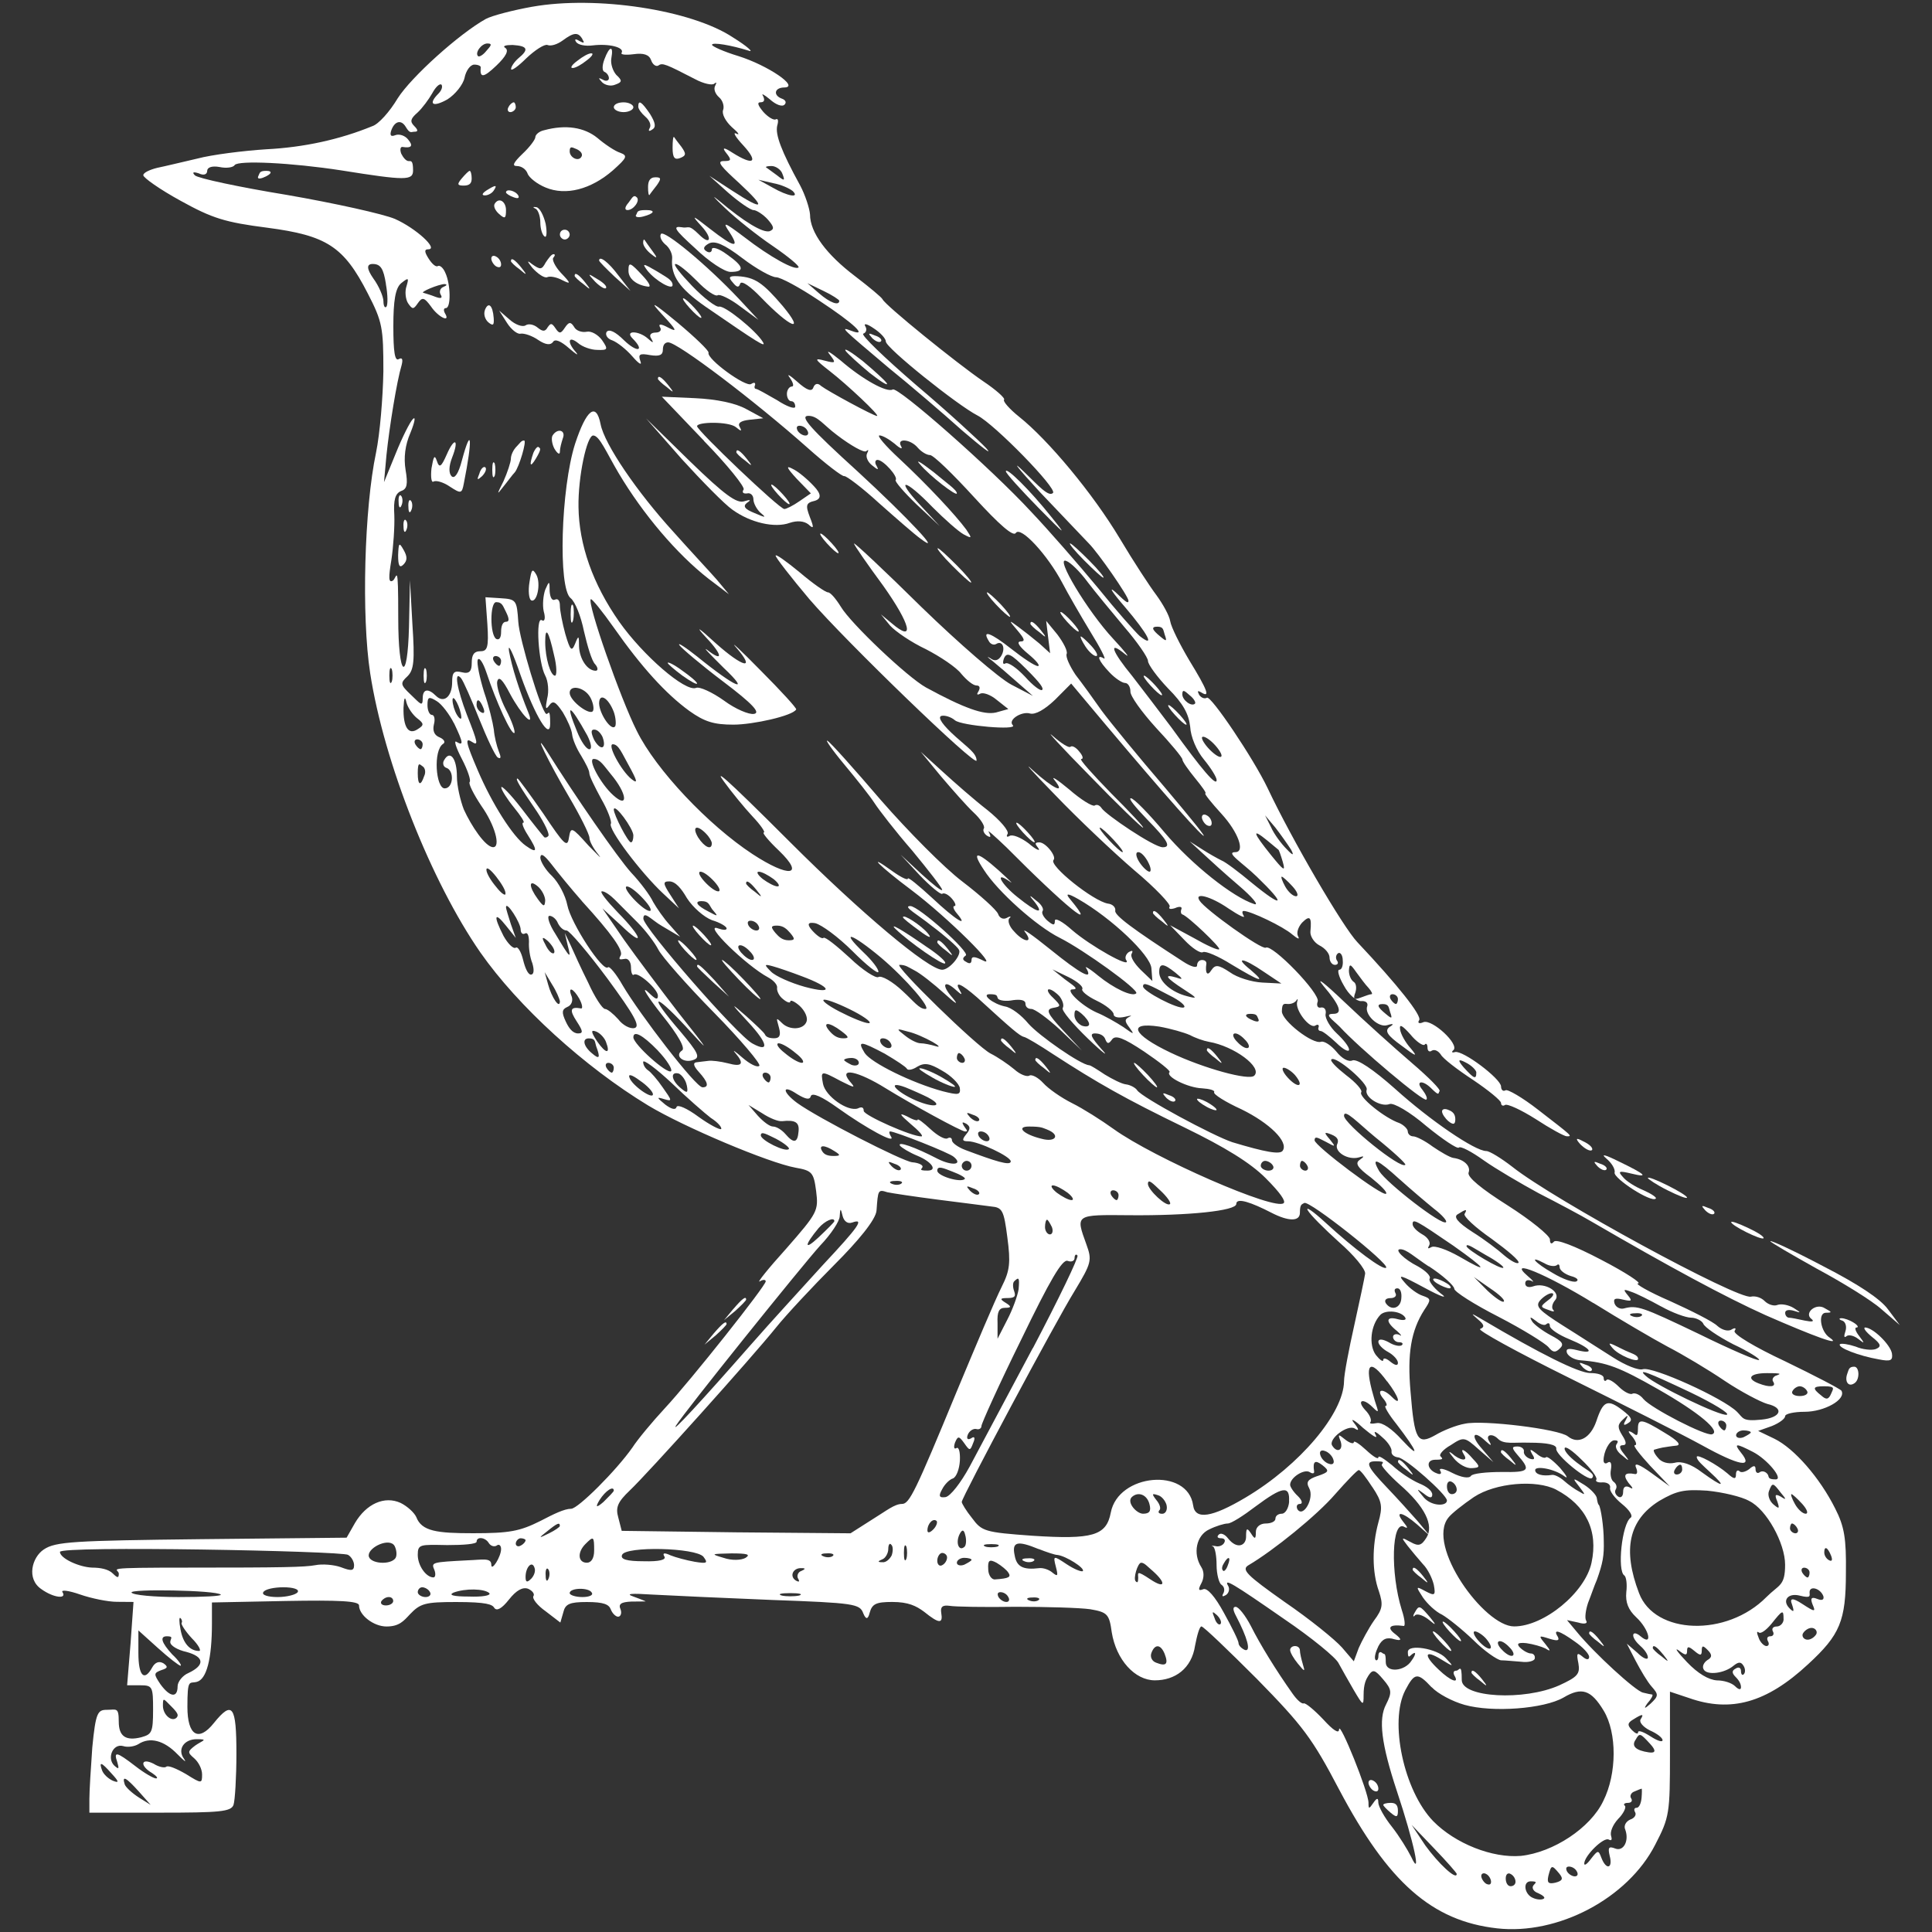 <?xml version="1.0" encoding="UTF-8"?>
<!DOCTYPE svg PUBLIC "-//W3C//DTD SVG 1.1//EN" "http://www.w3.org/Graphics/SVG/1.1/DTD/svg11.dtd">
<!-- Creator: CorelDRAW 2021 (64-Bit) -->
<svg xmlns="http://www.w3.org/2000/svg" xml:space="preserve" width="300px" height="300px" version="1.1" style="shape-rendering:geometricPrecision; text-rendering:geometricPrecision; image-rendering:optimizeQuality; fill-rule:evenodd; clip-rule:evenodd"
viewBox="0 0 300 300"
 xmlns:xlink="http://www.w3.org/1999/xlink"
 xmlns:xodm="http://www.corel.com/coreldraw/odm/2003">
 <rect x="0" y="0" width="300" height="300" fill="#333333" stroke="none"/>
 <defs>
  <style type="text/css">
   <![CDATA[
    .fil0 {fill:white;fill-rule:nonzero}
   ]]>
  </style>
 </defs>
 <g id="Слой_x0020_1">
  <g id="_2607450822160">
   <g id="c">
    <path class="fil0" d="M82.67 1.04c-2.96,0.53 -6.23,1.37 -7.23,1.9 -4.1,2.28 -11.56,8.98 -13.69,12.33 -1.22,2.05 -2.97,4.03 -3.96,4.33 -5.02,2.06 -10.58,3.28 -16.44,3.58 -3.58,0.23 -8.44,0.84 -10.73,1.45 -2.28,0.53 -5.1,1.21 -6.24,1.44 -1.21,0.31 -2.13,0.76 -2.13,1.14 0,0.38 2.58,2.21 5.78,3.96 4.95,2.74 6.92,3.35 13.47,4.19 9.21,1.21 11.87,2.89 15.6,10.19 2.28,4.42 2.43,5.33 2.43,12.11 -0.07,4.03 -0.53,9.66 -1.14,12.63 -1.82,8.6 -2.28,25.34 -0.91,34.24 2.13,13.85 9.51,32.42 17.12,43.38 5.86,8.37 16.14,17.73 26.03,23.74 5.55,3.35 18.72,8.91 22.91,9.67 2.58,0.45 2.81,0.76 3.19,3.65 0.38,3.04 0.23,3.35 -4.64,8.91 -2.82,3.12 -4.64,5.4 -4.11,5.09 0.46,-0.3 0.92,-0.3 0.92,0 0,0.69 -11.57,15.3 -15.68,19.72 -1.9,2.05 -4.19,4.79 -5.02,6.08 -2.51,3.58 -8.45,9.51 -9.51,9.51 -1.07,0 -2.75,0.84 -4.79,1.9 -3.2,1.6 -4.8,1.9 -10.43,1.9 -5.63,0 -7.99,-0.3 -8.83,-2.51 -0.31,-0.68 -1.37,-1.67 -2.44,-2.2 -2.51,-1.14 -5.33,0.15 -7.08,3.12l-1.3 2.28 -22.44 0.23c-20.02,0.23 -22.76,0.38 -24.58,1.6 -1.83,1.21 -2.74,4.56 -0.38,6.16 1.9,1.37 4.03,1.59 3.27,0.45 -0.23,-0.38 0.99,-0.23 2.74,0.38 1.75,0.61 4.34,1.14 5.71,1.14l2.59 0.02 -0.46 6.47 -0.53 6.47 2.05 0c1.9,0 1.98,0.23 1.98,3.81 0,3.57 -0.23,3.8 -1.83,4.26 -2.43,0.61 -3.5,-0.15 -3.5,-2.44 0,-2.29 -0.38,-1.82 -1.83,-1.82 -1.44,0 -1.75,0.38 -2.28,5.85 -0.23,3.2 -0.45,6.78 -0.45,7.99l0 2.13 10.96 0c9.29,0 11.04,-0.15 11.42,-1.21 0.23,-0.69 0.45,-4.26 0.45,-7.99 0,-7.38 -0.61,-8.3 -3.5,-4.72 -2.36,2.97 -4.11,1.98 -4.11,-2.51 0,-4.49 0.31,-3.58 1.45,-3.88 1.52,-0.38 2.36,-3.51 2.36,-9.13l0 -3.2 11.42 -0.23c8.37,-0.15 11.42,0 11.42,0.69 0,1.52 2.28,3.27 4.26,3.27 1.98,0 2.66,-0.84 3.65,-1.9 1.6,-1.68 2.36,-1.9 7.16,-1.9 4.79,0 5.63,0.38 5.93,0.91 0.38,0.53 1.14,0.15 2.28,-1.29 1.14,-1.45 2.13,-1.98 2.97,-1.68 0.68,0.3 1.06,0.83 0.83,1.14 -0.23,0.38 0.61,1.45 1.9,2.36l2.28 1.75 0.46 -1.59c0.3,-1.3 0.99,-1.6 3.65,-1.6 2.66,0 3.43,0.38 3.72,1.14 0.23,0.61 0.76,1.14 1.14,1.14 0.38,0 0.61,-0.53 0.38,-1.14 -0.38,-0.83 0.08,-1.14 1.68,-1.21l2.21 -0.02c0,-0.07 -1.9,-0.76 -1.9,-0.76 -1.29,-0.45 -0.38,-0.52 3.04,-0.3 2.75,0.15 11.04,0.53 18.49,0.83 12.79,0.46 13.63,0.61 14.16,2.06 0.41,1.01 0.74,0.99 1,-0.07 0.38,-1.38 0.99,-1.68 3.5,-1.68 2.51,0 3.72,0.61 4.95,1.52 2.36,1.9 2.96,1.9 2.66,0.15 -0.15,-0.92 0.23,-1.22 1.29,-1.07 0.84,0.15 5.48,0.23 10.28,0.15 4.79,0 9.97,0.15 11.57,0.38 2.66,0.46 2.96,0.76 3.34,3.58 0.69,4.26 3.58,7.46 6.7,7.46 3.13,0 5.71,-1.83 6.24,-5.4 0.31,-1.6 0.69,-2.97 0.99,-2.97 0.31,0 4.11,3.65 8.6,8.14 7.16,7.31 8.6,9.22 12.79,17.21 7.61,14.38 14.38,20.39 24.51,21.53 9.43,1.07 20.31,-4.64 24.57,-13.01 2.21,-4.26 2.28,-4.87 2.28,-14.08l0 -9.66 2.97 0.99c6.47,2.28 12.02,0.76 18.49,-5.26 4.95,-4.56 5.86,-6.7 5.86,-14.23 0.07,-5.25 -0.23,-7.15 -1.68,-9.97 -2.36,-4.72 -6.32,-9.29 -9.43,-10.81l-2.52 -1.21 2.14 -0.76c1.14,-0.46 2.05,-1.14 2.05,-1.52 0,-0.38 1.37,-0.69 3.04,-0.69 3.04,0 6.47,-1.9 5.71,-3.27 -0.23,-0.31 -4.19,-2.36 -8.75,-4.57 -4.71,-2.2 -8.14,-4.26 -7.84,-4.72 0.31,-0.45 0.08,-0.53 -0.45,-0.23 -0.53,0.38 -1.52,0.08 -2.21,-0.53 -0.68,-0.68 -4.03,-2.36 -7.38,-3.88 -3.34,-1.44 -5.55,-2.74 -4.94,-2.74 0.6,0 -1.9,-1.68 -5.71,-3.65 -4.19,-2.21 -7.08,-3.28 -7.38,-2.82 -0.38,0.45 -0.61,0.31 -0.61,-0.38 -0.08,-0.61 -2.97,-2.97 -6.55,-5.25 -4.1,-2.59 -6.32,-4.42 -6.08,-5.1 0.38,-0.99 -0.69,-2.06 -2.37,-2.28 -0.53,-0.08 -1.97,-0.92 -3.19,-1.75 -1.22,-0.92 -2.59,-1.6 -3.04,-1.6 -0.46,0 -0.84,-0.38 -0.84,-0.76 0,-0.38 -0.61,-0.99 -1.3,-1.3 -2.28,-0.76 -6.39,-4.1 -5.93,-4.79 0.23,-0.3 -0.83,-1.52 -2.36,-2.66 -1.45,-1.14 -2.51,-2.2 -2.28,-2.43 0.61,-0.69 5.86,3.8 5.48,4.71 -0.38,1.14 2.2,2.75 3.57,2.21 0.62,-0.23 3.13,1.21 5.71,3.43 2.51,2.05 4.79,3.57 5.03,3.34 0.23,-0.3 1.97,0.61 3.88,1.98 1.82,1.29 5.71,3.57 8.52,5.1 2.82,1.44 6.55,3.42 8.22,4.41 12.18,7.08 20.78,11.72 27.02,14.53 7.46,3.27 12.02,4.95 9.97,3.5 -1.44,-0.91 -1.9,-3.88 -0.61,-3.88 1.29,0 0.61,-0.23 -0.15,-0.69 -1.37,-0.91 -3.34,0.76 -2.06,1.68 0.46,0.38 0.08,0.46 -1.06,0.23 -1.07,-0.23 -2.13,-0.45 -2.44,-0.45 -0.3,0 -0.61,-0.31 -0.61,-0.76 0,-0.46 0.61,-0.53 1.37,-0.31 1.14,0.38 1.14,0.31 -0.07,-0.45 -0.76,-0.46 -1.9,-0.69 -2.51,-0.46 -0.53,0.23 -1.45,-0.07 -1.98,-0.61 -0.53,-0.54 -1.44,-0.83 -2.13,-0.68 -1.98,0.52 -30.67,-15.07 -37.06,-20.17 -1.68,-1.3 -3.51,-2.44 -4.03,-2.44 -1.75,0 -8.68,-4.72 -14.16,-9.66 -3.42,-3.04 -5.85,-4.65 -6.61,-4.42 -0.61,0.31 -1.68,-0.3 -2.52,-1.37 -0.83,-0.99 -1.9,-1.67 -2.36,-1.52 -1.3,0.46 -6.09,-3.27 -6.09,-4.71 0,-1.45 0.46,-1.15 0.99,-1.15 0.54,0 1.07,-0.23 1.3,-0.61 0.15,-0.3 0.23,-0.15 0.07,0.31 -0.3,1.3 1.98,4.19 2.82,3.65 0.38,-0.23 0.61,-0.15 0.53,0.23 -0.15,0.31 0,0.61 0.31,0.61 0.3,0 1.37,0.84 2.43,1.83 1.07,1.06 1.98,1.52 1.98,1.06 0,-0.45 -0.84,-1.52 -1.9,-2.51 -1.07,-0.99 -1.83,-2.36 -1.75,-2.96 0.15,-0.69 -0.15,-1.14 -0.69,-1.07 -0.53,0.15 -0.76,-0.3 -0.53,-0.92 0.46,-1.21 -7.08,-8.98 -8.06,-8.37 -0.61,0.39 -9.44,-5.93 -10.28,-7.3 -0.91,-1.37 1.75,-0.68 4.49,1.22 1.59,1.06 2.66,1.59 2.36,1.14 -0.23,-0.38 -0.3,-0.76 0,-0.76 1.07,0 6.16,2.43 7.54,3.65 0.83,0.68 1.21,0.83 0.91,0.3 -0.3,-0.52 0,-1.44 0.61,-2.13 1.22,-1.21 1.52,-0.91 1.3,1.37 -0.07,0.69 0.53,1.68 1.37,2.14 0.92,0.45 1.6,1.29 1.6,1.9 0,0.6 0.38,1.14 0.83,1.14 0.46,0 0.61,-0.31 0.31,-0.69 -0.24,-0.38 -0.15,-0.92 0.23,-1.14 0.3,-0.15 0.68,0.31 0.68,1.14 0.08,0.76 -0.15,1.45 -0.53,1.45 -0.38,0 -0.07,1.14 0.69,2.43 0.76,1.45 1.97,2.44 2.66,2.44 0.69,-0.07 1.14,0.23 0.99,0.76 -0.53,1.3 1.75,3.43 3.12,2.97 0.99,-0.31 1.07,-0.15 0.31,0.3 -0.76,0.61 -0.31,1.3 1.9,2.89 2.21,1.68 2.59,1.83 1.45,0.46 -0.84,-0.92 -1.6,-2.28 -1.68,-2.97 -0.15,-0.91 0.3,-0.68 1.59,0.76 0.92,1.14 1.98,1.83 2.21,1.6 0.23,-0.31 0.45,-0.08 0.45,0.45 0,0.53 0.31,0.76 0.69,0.46 0.45,-0.23 0.99,0.07 1.37,0.61 0.31,0.61 2.59,2.36 5.02,3.95 2.37,1.6 4.34,3.2 4.34,3.58 0,0.38 0.31,0.53 0.61,0.31 0.38,-0.23 2.51,0.76 4.79,2.2 2.21,1.45 4.42,2.66 4.8,2.66 0.91,0 0.99,0.08 -4.42,-4.1 -2.43,-1.9 -4.79,-3.27 -5.09,-3.04 -0.38,0.23 -0.69,-0.08 -0.69,-0.61 -0.07,-1.22 -5.93,-5.64 -7.15,-5.33 -0.46,0.15 -0.61,0 -0.23,-0.31 0.91,-0.92 -3.28,-4.79 -4.65,-4.34 -0.68,0.31 -0.99,0.15 -0.68,-0.3 0.45,-0.69 -3.35,-5.48 -9.59,-12.1 -2.21,-2.29 -10.2,-15.98 -13.93,-23.9 -2.21,-4.64 -8.83,-14.46 -9.44,-14.07 -0.38,0.23 -0.91,0 -1.21,-0.46 -0.31,-0.61 -0.23,-0.69 0.3,-0.38 1.45,0.92 1.07,-0.23 -1.82,-4.95 -1.45,-2.44 -2.82,-5.17 -2.97,-6.09 -0.15,-0.91 -1.14,-2.66 -2.13,-4.03 -0.99,-1.3 -3.58,-5.25 -5.71,-8.83 -4.19,-7 -11.11,-15.29 -15.6,-18.87 -1.52,-1.21 -2.58,-2.44 -2.36,-2.66 0.22,-0.22 -1.22,-1.52 -3.27,-2.89 -4.03,-2.75 -15.22,-11.8 -15.6,-12.71 -0.15,-0.31 -2.06,-1.9 -4.26,-3.58 -4.41,-3.34 -7,-6.77 -7,-9.59 -0.08,-0.99 -0.76,-3.04 -1.52,-4.48 -2.97,-5.41 -3.88,-7.92 -3.58,-9.29 0.23,-0.76 0.15,-1.21 -0.23,-0.99 -0.3,0.15 -1.14,-0.31 -1.9,-1.14 -0.83,-0.99 -1.06,-1.52 -0.45,-1.52 0.61,0 0.68,-0.38 0.38,-0.99 -0.31,-0.46 0.14,-0.23 1.06,0.53 0.92,0.83 1.9,1.21 2.28,0.83 0.38,-0.38 0.08,-0.76 -0.38,-0.92 -1.44,-0.52 -1.21,-1.75 0.38,-1.75 2.36,-0.07 -2.58,-3.43 -7.15,-4.87 -2.28,-0.69 -4.11,-1.52 -4.11,-1.75 0,-0.46 3.04,0.07 5.71,0.91 0.83,0.31 -0.23,-0.68 -2.44,-2.05 -6.5,-4.32 -21.26,-6.53 -31.16,-4.78zm7.77 5.1c0.38,0.53 0.23,0.61 -0.46,0.23 -0.61,-0.38 -0.83,-0.31 -0.52,0.15 0.3,0.45 1.44,0.68 2.58,0.53 2.51,-0.31 4.95,0.3 4.49,1.14 -0.23,0.3 0.61,0.38 1.82,0.23 1.6,-0.23 2.44,0.07 2.75,0.91 0.23,0.69 0.76,1.07 1.14,0.84 0.61,-0.46 1.14,-0.23 5.71,2.13 1.29,0.69 2.66,0.99 2.96,0.69 0.38,-0.31 0.38,-0.15 0.15,0.3 -0.3,0.53 0,1.3 0.61,1.83 0.53,0.45 0.84,1.37 0.61,1.97 -0.22,0.61 0.38,1.75 1.37,2.66 0.99,0.84 1.3,1.3 0.69,1 -0.61,-0.31 -0.15,0.52 1.07,1.82 2.43,2.66 1.59,3.2 -1.68,1.14 -1.32,-0.86 -1.66,-0.85 -0.99,0.01 0.91,1.14 0.83,1.29 -0.38,1.29 -1.22,0 -0.23,1 2.43,3.43 4.27,3.96 3.89,4.41 -1.14,1.14l-3.5 -2.28 2.97 2.66c1.67,1.45 3.43,2.66 3.88,2.66 0.45,0 1.52,0.69 2.21,1.45 0.99,1.14 1.06,1.52 0.3,1.83 -1.06,0.3 -3.96,-1.45 -7.84,-4.72 -1.3,-1.07 -0.91,-0.61 0.84,1.06 1.75,1.68 5.09,4.34 7.46,5.94 2.43,1.67 4.18,3.12 4.03,3.34 -0.53,0.53 -4.41,-1.59 -8.45,-4.72 -3.12,-2.36 -3.42,-2.43 -2.28,-0.75 1.68,2.58 0.76,2.43 -3.04,-0.53 -2.81,-2.21 -2.96,-2.21 -1.29,-0.38 1.75,1.9 1.37,3.04 -0.38,1.29 -1.75,-1.74 -1.6,-0.91 -2.66,-1.14 -1.52,-0.23 -1.22,0.31 2.05,3.27 2.13,2.06 4.57,3.66 5.48,3.66 2.28,0 2.13,-0.84 -0.61,-2.75 -1.22,-0.91 -2.28,-1.21 -2.28,-0.76 0,0.46 -0.38,0.61 -0.84,0.31 -0.61,-0.38 -0.45,-0.76 0.38,-1.22 0.92,-0.45 2.29,0.08 5.18,2.28 2.2,1.68 4.56,2.97 5.25,2.97 0.69,0 3.65,1.59 6.62,3.58 5.55,3.65 7.76,5.78 5.02,4.72 -1.82,-0.69 -1.44,-0.39 5.86,5.78 3.2,2.58 8.37,7 11.42,9.74 3.12,2.66 4.79,3.96 3.72,2.74 -1.06,-1.14 -5.93,-5.63 -10.88,-9.81 -4.95,-4.27 -8.67,-7.84 -8.22,-7.99 0.46,-0.15 0.61,-0.69 0.31,-1.14 -0.31,-0.53 0.3,-0.38 1.29,0.3 1.07,0.69 1.9,1.6 1.9,2.06 0,0.99 11.12,9.89 14.24,11.49 2.66,1.37 12.4,11.34 11.72,12.02 -0.68,0.69 -2.28,-1.14 -4.49,-3.27 -2.13,-2.06 -1.06,-0.68 2.44,3.12 3.58,3.73 7,7.38 7.61,7.99 1.45,1.45 6.16,8.22 6.16,8.91 0,0.68 -0.91,-0.31 -2.05,-1.37 -1.14,-0.99 -0.46,0.07 1.52,2.36 3.5,4.11 4.79,6.47 2.28,4.49 -0.69,-0.62 -3.65,-3.96 -6.54,-7.54 -2.97,-3.58 -7.61,-8.91 -10.36,-11.8 -6.09,-6.61 -20.69,-19.48 -21.46,-18.95 -0.92,0.53 -4.72,-1.59 -8.06,-4.48 -1.6,-1.3 -2.37,-1.76 -1.76,-1 1.07,1.38 1,1.45 -0.75,1 -1.68,-0.46 -1.6,-0.24 0.75,1.59 2.75,2.13 7.92,7 7.38,7 -0.53,0 -7.68,-3.88 -8.67,-4.65 -0.53,-0.52 -0.99,-0.38 -1.22,0.24 -0.23,0.68 -0.99,0.45 -2.51,-0.92 -1.21,-1.07 -1.67,-1.3 -1.14,-0.61 0.53,0.76 0.69,1.37 0.31,1.37 -0.38,0 -0.76,0.53 -0.76,1.14 0,0.61 0.3,1.14 0.68,1.14 0.38,0 0.61,0.38 0.61,0.84 0,0.45 -1.29,0 -2.81,-1 -1.6,-0.91 -3.04,-1.75 -3.27,-1.75 -0.24,0 -0.31,-0.3 -0.15,-0.61 0.07,-0.38 -0.15,-0.45 -0.62,-0.15 -0.83,0.53 -6.92,-3.88 -6.61,-4.87 0.07,-0.31 -2.06,-2.36 -4.79,-4.65 -4.04,-3.34 -4.49,-3.5 -2.29,-1.14 2.14,2.29 2.29,2.67 0.84,1.91 -1.14,-0.62 -1.59,-0.62 -1.3,-0.08 0.31,0.46 0,0.84 -0.68,0.84 -0.69,0 -1.07,0.37 -0.69,0.91 0.46,0.76 0.31,0.76 -0.53,0 -1.37,-1.21 -3.65,-1.29 -2.36,0 1.97,1.98 0.76,2.28 -1.3,0.31 -1.37,-1.37 -2.36,-1.83 -2.74,-1.3 -0.23,0.45 0.15,1.07 0.92,1.3 0.76,0.3 2.13,1.37 3.12,2.51 0.99,1.14 1.52,1.45 1.21,0.68 -0.38,-1.06 -0.07,-1.21 1.52,-0.91 1.45,0.23 1.98,0 1.98,-0.84 0,-0.83 0.38,-1.14 0.83,-1.14 1.45,0 13.4,9.06 21.62,16.36 2.81,2.51 5.4,4.49 5.71,4.41 0.3,-0.07 2.74,1.75 5.4,4.19 2.66,2.36 5.55,4.88 6.39,5.48 3.81,2.89 -1.97,-3.27 -9.66,-10.35 -7.46,-6.78 -9.13,-8.68 -7.69,-8.68 1.45,0 2.28,1.37 4.42,2.97 2.2,1.68 4.26,2.82 4.56,2.51 0.38,-0.31 0.38,-0.15 0.15,0.31 -0.3,0.53 0.08,1.37 0.76,1.9 0.92,0.76 1.07,0.76 0.69,0.07 -0.31,-0.45 -0.23,-0.92 0.15,-0.92 0.91,0 3.27,2.66 2.81,3.13 -0.14,0.23 1.3,1.9 3.28,3.81l3.57 3.34 -3.04 -3.27c-4.03,-4.34 -2.36,-4.11 1.9,0.31 1.9,1.9 4.04,3.8 4.88,4.26 1.29,0.68 1.29,0.61 0.38,-0.76 -1.68,-2.28 -6.09,-7 -10.43,-11.04 -2.13,-1.97 -3.5,-3.58 -3.04,-3.58 0.46,0 1.52,0.61 2.36,1.3 0.84,0.76 1.3,0.92 0.99,0.38 -0.76,-1.3 1.45,-1.14 2.59,0.23 0.53,0.61 1.37,1.14 1.9,1.14 0.53,0 3.58,2.97 6.85,6.55 3.96,4.33 6.09,6.16 6.47,5.55 0.76,-1.14 4.95,3.43 7.23,7.76 0.83,1.6 2.81,5.03 4.33,7.54 1.6,2.58 2.52,4.41 2.14,4.19 -1.3,-0.76 -0.84,0.38 0.83,2.13 0.84,0.91 1.98,1.67 2.44,1.67 0.46,0 0.83,0.62 0.83,1.3 -0.07,0.69 1.75,3.2 3.96,5.64 2.28,2.43 4.11,4.64 4.11,4.94 0,0.31 0.91,1.6 1.97,2.9 1.06,1.29 1.83,2.36 1.6,2.36 -0.24,0 0.91,1.44 2.51,3.19 2.58,2.82 3.72,5.94 2.13,5.94 -1.6,0 1.14,1.67 3.35,3.81 4.64,4.48 4.18,5.02 -0.84,0.91 -1.9,-1.59 -4.03,-3.2 -4.64,-3.43 -0.61,-0.3 -1.98,-1.06 -3.04,-1.75l-1.9 -1.21 1.9 1.75c1.06,0.99 3.65,3.35 5.71,5.1 2.13,1.82 3.19,3.12 2.43,2.89 -3.34,-1.07 -9.74,-6.16 -13.93,-11.11 -2.43,-2.9 -4.79,-5.33 -5.25,-5.33 -0.46,0 0.76,1.44 2.51,3.27 3.2,3.27 3.81,4.34 2.44,4.34 -1.37,0 -8.91,-5.1 -9.51,-6.09 -0.31,-0.46 -0.76,-0.61 -1.07,-0.38 -0.38,0.15 -2.13,-0.92 -3.95,-2.51 -1.83,-1.52 -2.9,-2.21 -2.28,-1.45 1.82,2.28 -0.15,1.37 -3.35,-1.52 -1.68,-1.59 -0.15,0.15 3.43,3.81 3.57,3.73 9.13,8.98 12.32,11.72 3.28,2.74 5.71,5.33 5.48,5.64 -0.23,0.38 0.15,0.45 0.84,0.23 0.68,-0.31 1.14,-0.23 0.99,0.15 -0.15,0.38 -0.08,0.76 0.15,0.83 0.83,0.23 6.01,5.17 5.71,5.4 -0.15,0.23 -1.98,-0.61 -3.96,-1.75l-3.65 -1.97 2.2 2.28c1.22,1.29 2.51,2.13 2.89,1.9 0.38,-0.23 2.37,0.61 4.42,1.9 4.41,2.66 5.55,3.04 2.96,0.83 -2.58,-2.05 -1.14,-1.9 2.06,0.31l2.74 1.83 -2.96 -0.15c-1.6,-0.08 -3.89,-0.76 -5.03,-1.6 -1.82,-1.21 -2.28,-1.21 -2.89,-0.31 -0.61,1 -0.99,0.46 -0.76,-1.06 0,-0.31 -0.23,-0.53 -0.69,-0.53 -0.45,0 -0.76,0.38 -0.76,0.84 0,0.45 -0.91,0.23 -2.2,-0.62 -7.77,-5.02 -10.73,-7.22 -10.5,-7.91 0.07,-0.46 -0.38,-0.99 -1.14,-1.07 -2.28,-0.38 -9.21,-5.93 -8.45,-6.77 0.53,-0.53 -1.21,-2.74 -2.2,-2.74 -0.99,0 -0.46,0.45 -0.15,0.91 0.38,0.53 -0.38,0.23 -1.52,-0.76 -1.22,-0.91 -2.51,-1.44 -2.97,-1.14 -0.38,0.23 -0.53,0.08 -0.3,-0.3 0.3,-0.46 -1.14,-2.13 -3.13,-3.73 -1.97,-1.52 -5.09,-4.26 -6.92,-5.93l-3.43 -3.12 3.13 3.8c1.75,2.06 4.03,4.65 5.09,5.64 1.07,0.99 1.75,2.06 1.6,2.44 -0.23,0.3 0,0.83 0.45,1.14 0.61,0.38 0.69,0.23 0.31,-0.53 -0.38,-0.53 0.83,0.53 2.74,2.36 9.06,9.13 14.38,13.47 9.89,8.06 -0.83,-0.97 -0.4,-0.98 1.27,-0.02 5.18,2.97 11.19,8.68 11.34,10.73l0.15 1.98 -1.83 -1.75c-0.99,-1 -1.67,-2.06 -1.37,-2.52 0.23,-0.45 0.08,-0.52 -0.45,-0.23 -0.46,0.31 -0.69,0.92 -0.38,1.3 0.83,1.37 -5.64,-2.28 -8.45,-4.72 -1.44,-1.29 -2.66,-1.97 -2.66,-1.44 0,0.76 -0.23,0.76 -1.14,0 -0.61,-0.53 -0.99,-1.22 -0.76,-1.52 0.23,-0.31 -0.23,-1.07 -0.99,-1.6 -1.14,-0.99 -1.21,-0.91 -0.23,0.23 1.52,1.98 0.38,1.68 -2.66,-0.76 -2.59,-2.05 -3.73,-4.19 -1.22,-2.44 0.69,0.53 -0.07,-0.23 -1.75,-1.75 -3.42,-3.04 -4.26,-3.04 -2.28,-0.07 2.13,3.35 8.15,8.75 11.8,10.57 3.65,1.83 12.33,8.07 11.87,8.61 -0.61,0.61 -3.5,-0.77 -5.93,-2.75 -1.37,-1.14 -2.21,-1.59 -1.83,-1.14 1.14,1.98 -0.83,0.92 -5.63,-2.96 -2.74,-2.21 -4.49,-3.43 -3.88,-2.66 1.37,1.75 -0.15,1.67 -1.68,-0.08 -0.76,-0.76 -1.07,-1.68 -0.76,-2.06 0.38,-0.3 0.15,-0.38 -0.38,-0.07 -0.53,0.3 -1.14,0.07 -1.37,-0.61 -0.23,-0.61 -2.74,-2.89 -5.55,-5.03 -2.81,-2.13 -8.45,-7.83 -12.64,-12.63 -4.1,-4.79 -7.84,-8.98 -8.29,-9.21 -0.45,-0.3 0.69,1.37 2.59,3.65 1.9,2.28 4.03,4.95 4.71,6.02 0.69,1.06 3.27,4.41 5.86,7.38 2.51,3.04 4.64,5.78 4.64,6.08 0,0.31 -1.44,-0.83 -3.19,-2.43l-3.27 -3.04 2.96 3.19c1.68,1.76 3.27,3.05 3.5,2.9 0.31,-0.23 1,0.15 1.52,0.76 0.53,0.61 0.69,1.14 0.38,1.14 -0.3,0 -0.15,0.52 0.38,1.14 1.98,2.36 -0.23,0.99 -3.8,-2.37 -2.14,-1.97 -3.81,-3.34 -3.81,-3.04 0,0.31 -0.99,-0.15 -2.28,-1.06 -4.42,-3.2 -2.21,-0.92 2.89,2.89 5.55,4.19 13.77,12.33 11.04,10.88 -1.22,-0.61 -1.76,-0.69 -1.76,-0.07 0,0.61 -0.38,0.61 -0.83,0.3 -0.61,-0.3 -0.61,-0.61 -0.07,-0.99 0.76,-0.45 -7.31,-7.68 -8.6,-7.68 -1.3,0 1.21,1.37 3.27,3.04 2.13,1.59 4.03,3.27 4.26,3.72 0.53,0.76 -1.45,3.13 -2.59,3.13 -2.13,0 -12.63,-8.84 -23.59,-19.79 -10.96,-10.96 -11.57,-11.19 -10.35,-9.51 1.21,1.68 3.27,4.19 4.48,5.48 1.3,1.37 2.06,2.51 1.76,2.51 -0.31,0 0.75,1.3 2.36,2.82 4.1,3.95 1.59,4.26 -4.11,0.53 -6.85,-4.49 -14.99,-13.09 -17.96,-19.11 -2.51,-4.94 -7.76,-19.93 -7.15,-20.47 0.14,-0.15 1.75,1.83 3.57,4.41 4.27,6.09 8.07,10.28 11.73,12.94 2.36,1.68 3.8,2.13 6.85,2.13 3.04,0 9.21,-1.37 9.74,-2.36 0.14,-0.15 -2.37,-2.89 -5.48,-6.01 -3.13,-3.2 -4.88,-4.8 -3.88,-3.66 3.19,3.66 1.14,3.2 -3.13,-0.61 -2.81,-2.58 -3.27,-2.81 -1.44,-0.83 2.58,2.74 2.58,3.81 0.07,1.83 -0.68,-0.46 0.53,0.75 2.59,2.81 4.34,4.11 1.9,3.12 -4.11,-1.75 -1.82,-1.45 -3.12,-2.28 -2.74,-1.75 0.3,0.45 3.34,3.04 6.77,5.63 4.65,3.51 5.86,4.88 4.79,5.03 -0.76,0.14 -2.89,-0.76 -4.64,-2.06 -1.82,-1.3 -3.81,-2.21 -4.34,-1.98 -1.67,0.69 -8.29,-5.09 -11.94,-10.27 -4.11,-5.86 -6.24,-11.95 -6.32,-17.81 -0.08,-4.71 1.3,-11.11 2.28,-11.11 0.98,0 2.06,2.66 3.96,5.86 3.8,6.39 9.05,12.56 13.92,16.36l3.2 2.43 -1.9 -2.28c-1.06,-1.21 -4.19,-4.56 -6.77,-7.46 -5.55,-6.08 -10.66,-13.54 -11.26,-16.66 -0.69,-3.5 -2.21,-2.28 -3.96,3.04 -2.21,6.92 -2.66,22.45 -0.69,23.97 0.69,0.53 1.6,2.82 2.06,5.1 0.53,2.28 1.21,4.65 1.75,5.17 0.46,0.53 0.46,1 0.08,1 -1.3,0 -2.52,-1.83 -2.59,-3.81 0,-1.68 -0.07,-1.75 -0.61,-0.38 -0.53,1.29 -0.76,1.06 -1.52,-1.52 -0.46,-1.68 -0.84,-3.65 -0.84,-4.41 0,-0.76 -0.3,-1.15 -0.76,-0.92 -0.45,0.22 -0.76,-0.31 -0.83,-1.3 0,-1.67 -0.07,-1.67 -0.69,-0.23 -0.3,0.84 -0.45,2.36 -0.23,3.35 0.31,1.06 0.15,1.67 -0.3,1.37 -0.99,-0.61 -0.53,6.62 0.53,8.6 0.45,0.83 0.61,2.44 0.3,3.58 -0.3,1.52 -0.23,1.82 0.31,1.06 0.61,-0.83 0.99,-0.61 2.13,1.07 0.68,1.14 1.37,2.66 1.44,3.43 0.08,0.76 0.69,2.2 1.38,3.27 0.68,1.14 1.29,2.28 1.29,2.74 0,0.46 0.84,2.13 1.83,3.96 1.06,1.82 1.67,3.57 1.52,3.88 -0.53,0.76 4.64,7.61 8.14,10.88l2.44 2.28 -1.37 -2.13c-1.14,-1.75 -1.14,-2.06 -0.15,-2.06 0.99,0 1.9,1.14 2.74,2.59 0.92,1.44 2.66,2.96 3.89,3.43 1.29,0.38 2.28,0.99 2.28,1.29 0,0.31 -0.61,0.24 -1.3,0 -2.59,-0.99 4.34,5.79 7.77,7.61 0.83,0.46 1.44,1.14 1.37,1.6 -0.08,0.45 0.3,1.29 0.91,1.75 0.61,0.53 1.14,0.68 1.14,0.38 0,-0.31 0.69,0 1.45,0.68 0.83,0.77 1.3,1.83 1.07,2.44 -0.46,1.3 -2.67,1.37 -3.81,0.23 -1.15,-1.14 -0.76,-0.53 -0.46,0.76 0.31,1.14 0.08,1.6 -0.76,1.6 -0.83,0 -1.29,-0.23 -1.44,-0.61 -0.15,-0.31 -1.45,-1.52 -2.89,-2.82 -2.52,-2.21 -2.52,-2.13 0.3,0.92 3.04,3.27 3.35,4.79 0.69,3.34 -2.28,-1.14 -16.97,-18.03 -16.97,-19.4 0,-1.37 1.29,0.23 2.89,1.14l2.82 1.67 -1.6 -1.82c-0.92,-0.99 -2.06,-2.66 -2.59,-3.58 -0.45,-0.99 -1.97,-3.04 -3.42,-4.57 -2.06,-2.28 -8.75,-11.94 -13.09,-18.87 -2.44,-3.81 0.38,1.9 3.43,7.08 1.75,2.97 3.19,5.86 3.19,6.4 0,0.53 0.62,1.67 1.38,2.58 0.68,0.92 0.07,0.23 -1.52,-1.37 -2.66,-2.97 -2.75,-2.97 -3.05,-1.21 -0.23,1.59 -0.75,1.06 -3.95,-3.73 -2.06,-2.97 -3.89,-5.48 -4.03,-5.48 -0.38,0 0.23,1.07 3.04,5.17 1.21,1.83 1.97,3.51 1.75,3.73 -0.23,0.31 -0.61,0.31 -0.69,0.15 -0.15,-0.15 -1.75,-2.13 -3.43,-4.34 -1.75,-2.28 -3.19,-3.72 -3.19,-3.34 0,0.38 0.91,1.82 1.97,3.12 1.06,1.3 1.75,2.36 1.45,2.36 -0.31,0 0,0.84 0.68,1.9 1.6,2.51 1.52,2.97 -0.3,1.68 -1.98,-1.37 -5.26,-6.55 -7.46,-11.72 -1.9,-4.42 -1.98,-5.1 -0.92,-4.42 1.06,0.69 0.99,0.23 -0.76,-4.19 -1.52,-3.95 -2.06,-6.99 -0.92,-5.7 0.38,0.45 1.6,3.27 2.82,6.32 1.22,3.04 2.51,5.78 2.89,6.01 0.53,0.31 0.53,-0.07 0.15,-0.99 -0.3,-0.76 -0.68,-2.28 -0.76,-3.35 -0.15,-1.06 -0.76,-3.65 -1.52,-5.85 -0.68,-2.21 -1.14,-4.42 -0.99,-4.95 0.23,-0.53 0.84,0.38 1.37,1.97 1.52,4.57 3.88,9.74 4.34,9.36 0.15,-0.23 -0.38,-1.82 -1.3,-3.57 -0.91,-1.76 -1.52,-3.73 -1.37,-4.42 0.23,-0.91 0.84,-0.3 1.98,1.9 1.75,3.27 3.95,5.56 2.81,2.82 -1.37,-3.35 -2.51,-6.92 -2.96,-9.43 -0.23,-1.45 0.61,0.23 1.82,3.8 2.28,6.4 4.57,10.12 4.57,7.46 0,-2.66 -0.3,-1.37 -0.61,-1.52 -0.76,-0.3 -4.19,-11.64 -4.34,-14.3 -0.23,-3.35 -0.3,-3.51 -2.74,-3.66l-2.36 -0.15 0.3 4.19c0.23,3.58 0,4.19 -1.06,4.19 -1.07,0 -1.37,0.61 -1.37,1.83 0,1.21 -0.31,1.75 -1.52,1.44 -1.22,-0.3 -1.52,0 -1.52,1.52 0,2.28 -1.3,3.35 -2.52,2.13 -1.21,-1.21 -2.05,-1.06 -2.05,0.38 0,1.45 -0.38,0.84 -1.83,-0.53 -1.68,-1.59 -1.68,-1.82 -0.53,-2.89 0.99,-0.99 1.14,-2.36 0.76,-8.06l-0.38 -6.85 -0.15 7.23c-0.23,9.05 -1.67,7.91 -1.67,-1.37 0,-9.29 -0.23,-6.16 -0.84,-5.79 -0.68,0.39 -0.68,-0.45 -0.23,-3.19 0.31,-2.06 0.53,-5.17 0.46,-7 -0.15,-2.36 0.14,-3.35 1.06,-3.73 0.92,-0.3 1.07,-1.06 0.69,-3.27 -0.31,-1.9 -0.08,-3.88 0.76,-5.78 0.68,-1.68 0.83,-2.59 0.38,-2.13 -0.46,0.45 -1.68,2.89 -2.66,5.33l-1.83 4.48 0.38 -4.19c0.45,-4.33 1.6,-11.49 2.36,-14 0.23,-0.92 0.08,-1.21 -0.45,-0.92 -0.61,0.38 -0.84,-1.14 -0.84,-5.09 0,-3.96 0.31,-5.94 1.22,-6.7 1.14,-0.92 1.21,-0.84 0.83,0.45 -0.3,0.84 -0.15,2.06 0.23,2.66 0.69,0.99 0.84,0.99 1.52,0 0.69,-0.99 1,-0.92 2.06,0.53 1.14,1.68 3.12,2.59 2.13,0.99 -0.23,-0.45 -0.15,-0.76 0.15,-0.76 0.84,0 0.76,-3.72 -0.07,-5.48 -0.31,-0.76 -0.84,-1.21 -1.14,-1.06 -0.31,0.23 -0.92,-0.31 -1.45,-1.14 -0.68,-1.07 -0.68,-1.45 -0.07,-1.45 1.67,0 -1.9,-3.27 -5.17,-4.72 -1.76,-0.75 -9.29,-2.43 -16.74,-3.72 -7.46,-1.22 -13.85,-2.59 -14.31,-3.04 -0.46,-0.46 -0.31,-0.61 0.61,-0.31 0.76,0.38 1.29,0.15 1.29,-0.38 0,-0.53 0.69,-0.83 1.91,-0.61 1.06,0.23 2.13,0.08 2.36,-0.3 0.53,-0.76 8.75,-0.38 16.59,0.83 9.97,1.59 11.11,1.59 11.11,0 0,-1.59 -0.31,-1.45 -0.69,-1.45 -0.38,0 -0.83,-0.52 -1.14,-1.14 -0.23,-0.61 -0.15,-1.06 0.15,-1.06 1.45,0.23 1.75,-0.15 0.92,-1.14 -0.46,-0.61 -1.37,-0.92 -1.98,-0.69 -0.76,0.31 -0.91,0 -0.61,-0.83 0.53,-1.37 1.52,-1.6 2.21,-0.46 0.68,1.14 0.83,0.76 1.37,0.76 0.54,0 0.61,-0.23 -0.07,-0.91 -0.69,-0.69 -0.53,-1.14 0.53,-2.06 0.75,-0.69 1.75,-2.06 2.27,-2.97 0.53,-0.99 1.15,-1.59 1.45,-1.37 0.23,0.31 0,0.92 -0.45,1.37 -1.68,1.68 -0.92,2.21 1.37,0.92 1.21,-0.76 2.43,-2.28 2.66,-3.34 0.23,-1.15 0.91,-2.06 1.52,-2.06 0.6,0 1.06,0.23 0.99,0.45 -0.15,1.68 0.45,1.6 2.44,-0.3 1.52,-1.45 1.97,-2.37 1.37,-2.75 -0.46,-0.3 0.07,-0.45 1.14,-0.45 2.36,0.15 2.58,0.69 0.91,2.06 -0.61,0.53 -1.14,1.29 -1.14,1.67 0,0.38 1.07,-0.38 2.37,-1.67 1.37,-1.3 2.81,-2.21 3.27,-2.06 0.53,0.23 1.52,-0.08 2.36,-0.69 1.75,-1.29 2.44,-1.37 3.12,-0.14l-0.04 -0.01zm-14.91 1.75c-0.53,0.68 -1.14,0.99 -1.3,0.83 -0.53,-0.53 0.53,-1.97 1.45,-1.97 0.91,0 0.45,0.45 -0.15,1.14zm45.96 19.1c0.45,1.14 0.3,1.14 -0.84,0.23 -0.76,-0.53 -1.52,-1.14 -1.68,-1.21 -0.14,-0.15 0.24,-0.23 0.84,-0.23 0.6,0 1.45,0.52 1.68,1.21zm1.6 2.67c1.14,1.14 -0.76,0.83 -3.12,-0.53l-2.21 -1.22 2.28 0.53c1.3,0.23 2.59,0.84 3.04,1.22l0.01 0zm-63.17 14.46c0.31,1.67 0.31,3.27 0.08,3.5 -0.24,0.3 -0.46,-0.15 -0.46,-0.84 0,-0.68 -0.69,-2.36 -1.59,-3.57 -1.02,-1.48 -1.05,-2.22 -0.08,-2.22 1.22,0 1.68,0.69 2.06,3.13l-0.01 0zm8.91 0.45c-0.46,0.15 -0.69,0.76 -0.38,1.21 0.3,0.53 0,0.62 -0.84,0.31 -0.76,-0.31 -1.59,-0.53 -1.82,-0.61 -0.76,-0.07 2.36,-1.37 3.27,-1.37 0.45,0.07 0.3,0.23 -0.23,0.45l0 0.01zm61.49 2.13c0,0.84 -1.45,0.31 -3.12,-1.14l-1.83 -1.59 2.51 1.21c1.3,0.61 2.44,1.37 2.44,1.52zm-4.95 20.17c0.23,0.38 0.15,0.76 -0.31,0.76 -0.45,0 -0.99,-0.38 -1.21,-0.76 -0.23,-0.46 -0.15,-0.76 0.3,-0.76 0.46,0 1,0.3 1.22,0.76zm43.46 23.44c1.21,1.59 3.8,4.71 5.78,7.08 1.97,2.28 3.65,4.71 3.65,5.25 0,0.54 1.45,2.51 3.12,4.26 2.37,2.37 3.2,3.96 3.43,5.94 0.08,1.59 0.99,3.72 2.13,5.09 1.07,1.3 1.98,2.75 1.98,3.2 0,1.07 -2.28,-1.59 -7,-8.14 -1.83,-2.44 -4.57,-6.02 -6.09,-7.99 -3.2,-3.89 -3.81,-5.64 -1.14,-3.43 0.92,0.76 0.08,-0.31 -1.82,-2.36 -4.04,-4.34 -9.13,-12.87 -7.31,-12.11 0.69,0.23 2.13,1.68 3.27,3.2l0 0.01zm-90.26 4.71c0.53,1.07 0.53,1.53 0,1.53 -0.53,0 -0.76,0.68 -0.76,1.59 0,0.91 -0.31,1.3 -0.76,1.07 -0.99,-0.62 -0.99,-5.71 0,-5.71 0.99,0 1.06,0.68 1.52,1.52l0 0zm102.28 3.51c0.38,1.06 0.3,1.14 -0.69,0.3 -1.3,-1.06 -1.44,-1.52 -0.45,-1.52 0.99,0 0.91,0.53 1.14,1.22zm-94.82 3.19c0.45,1.76 0.45,3.2 0.15,3.2 -0.69,0 -1.52,-2.74 -1.52,-5.25 0,-2.51 0.53,-1.75 1.37,2.05zm-8.22 0.91c0,0.38 -0.15,0.76 -0.31,0.76 -0.23,0 -0.61,-0.38 -0.83,-0.76 -0.23,-0.45 -0.08,-0.76 0.3,-0.76 0.38,0 0.84,0.31 0.84,0.76zm-16.97 3.2c-0.23,0.53 -0.38,0.15 -0.38,-0.92 0,-1.06 0.15,-1.44 0.38,-0.99 0.15,0.53 0.15,1.45 0,1.9l0 0.01zm30.81 2.44c0.38,0.68 0.61,1.59 0.46,2.05 -0.31,1 -3.65,-1.44 -3.65,-2.74 0,-1.3 2.28,-0.91 3.19,0.69zm93.91 0.99c-0.53,0.53 -1.97,-0.53 -1.97,-1.45 0,-0.91 0.45,-0.45 1.14,0.15 0.68,0.53 0.99,1.14 0.83,1.3zm-120.77 2.28c1.07,0.83 1.07,1.06 0.08,1.68 -1.45,0.99 -2.28,-0.31 -2.21,-3.35 0.08,-1.6 0.23,-1.83 0.46,-0.76 0.23,0.83 0.99,1.9 1.67,2.44l0 -0.01zm5.71 0.76c1.45,3.04 1.52,3.58 0.38,2.89 -0.45,-0.3 -0.07,0.92 0.84,2.66 0.91,1.75 1.44,3.35 1.21,3.58 -0.23,0.23 0.61,1.9 1.83,3.73 2.06,2.89 3.04,6.39 1.82,6.39 -1.21,0 -3.42,-3.35 -4.56,-5.86 -0.53,-1.37 -1.07,-3.65 -1.07,-5.1 0,-2.81 -1.06,-4.18 -1.97,-2.58 -0.31,0.45 -0.15,1.06 0.3,1.21 1.3,0.38 1.14,3.2 -0.23,3.2 -1.37,0 -1.83,-5.93 -0.23,-6.92 0.38,-0.23 0.15,-0.69 -0.53,-0.99 -0.83,-0.31 -1.14,-1 -0.92,-1.98 0.23,-0.83 0.08,-1.52 -0.3,-1.52 -0.38,0 -0.69,-0.69 -0.69,-1.52 0,-1.3 0.23,-1.37 1.45,-0.61 0.76,0.45 1.97,2.06 2.66,3.43l0.01 -0.01zm1.14 -0.91c0,0.38 -0.3,0.23 -0.68,-0.38 -0.38,-0.61 -0.69,-1.68 -0.69,-2.28 0,-1.21 1.3,1.21 1.37,2.66zm23.67 -0.84c0.3,0.83 0.38,1.9 0.23,2.2 -0.53,0.92 -2.44,-1.82 -2.51,-3.5 0,-1.75 1.44,-0.91 2.28,1.3zm-20.25 -0.61c0.24,0.62 0.15,0.92 -0.3,0.69 -0.46,-0.23 -0.76,-0.76 -0.76,-1.21 0,-1.07 0.53,-0.84 1.06,0.52zm16.14 4.27c0.61,1.21 0.76,2.13 0.31,2.13 -0.46,0 -1.3,-1.22 -1.9,-2.74 -1.91,-4.65 -1.15,-4.34 1.59,0.61zm2.36 0.22c0.69,1.9 -0.3,2.21 -1.3,0.46 -0.52,-1.14 -0.52,-1.6 0,-1.6 0.53,0 1,0.53 1.3,1.14zm96.12 2.89c0,0.46 -0.69,0.15 -1.52,-0.61 -0.84,-0.76 -1.52,-1.75 -1.52,-2.13 0,-0.38 0.68,-0.15 1.52,0.61 0.83,0.76 1.52,1.75 1.52,2.13zm-124.05 -1.75c0,0.38 -0.15,0.76 -0.31,0.76 -0.23,0 -0.61,-0.38 -0.83,-0.76 -0.23,-0.45 -0.08,-0.76 0.3,-0.76 0.38,0 0.84,0.31 0.84,0.76zm31.96 3.2c1.38,2.51 1.52,3.04 0.46,2.2 -1.6,-1.29 -3.81,-5.4 -2.89,-5.4 0.91,0 1.44,1.45 2.43,3.2zm-2.74 1.44c2.51,2.97 2.82,5.48 0.38,3.28 -1.97,-1.76 -4.03,-5.64 -3.04,-5.64 0.99,0 1.59,1.07 2.66,2.36zm-28.99 0.31c-0.53,1.59 -0.99,1.45 -0.99,-0.46 0,-1.9 0.3,-1.37 0.76,-1.06 0.38,0.23 0.53,0.92 0.23,1.52zm32.49 9.21c0,0.61 -0.15,1.07 -0.38,1.07 -0.45,0 -2.66,-4.27 -2.66,-5.1 0.08,-1.07 3.04,2.97 3.04,4.03zm102.13 2.21c0.51,0.96 0.28,0.94 -0.68,-0.08 -0.84,-0.83 -1.98,-2.36 -2.44,-3.43l-0.92 -1.82 1.6 1.9c0.83,1.07 1.9,2.59 2.44,3.43l0 0zm-90.87 -2.51c0.53,0.52 0.92,1.21 0.92,1.52 0,1.14 -1.14,0.61 -2.13,-0.92 -0.99,-1.68 -0.23,-2.06 1.21,-0.61l0 0.01zm63.32 0.99c0.99,1.06 1.6,1.9 1.37,1.9 -0.22,0 -1.14,-0.84 -2.13,-1.9 -0.99,-1.07 -1.59,-1.9 -1.37,-1.9 0.22,0 1.14,0.83 2.13,1.9zm25.57 1.52c0.08,0 0.38,0.83 0.69,1.9 0.45,1.59 0.15,1.37 -1.83,-1.07 -2.82,-3.5 -3.04,-4.26 -0.61,-2.28 0.92,0.76 1.75,1.45 1.75,1.45zm-108.14 7.99c4.65,5.09 6.47,7.68 6.02,8.44 -0.46,0.76 0,0.61 0.61,0.53 0.53,-0.15 0.99,0.45 0.99,1.3 0,0.84 0.23,1.37 0.46,1.14 0.68,-0.46 3.72,2.28 3.72,3.27 0,0.99 -0.76,0.15 -1.67,-0.69 -0.92,-0.76 0.07,0.84 2.28,3.65 2.58,3.2 3.72,5.26 3.12,5.56 -1.22,0.83 0.3,2.05 1.82,1.44 1.07,-0.38 0.69,-1.14 -2.13,-4.48 -4.87,-5.64 -4.26,-6.24 0.84,-0.77 3.95,4.34 3.95,4.27 -0.99,-1.97 -2.82,-3.65 -6.7,-8.83 -8.53,-11.42l-3.35 -4.87 2.82 2.58c3.81,3.66 3.43,1.98 -0.45,-1.97 -1.75,-1.83 -2.89,-3.27 -2.44,-3.27 0.45,0 1.3,0.61 1.98,1.29l3.57 3.58c1.22,1.22 2.66,3.13 3.2,4.19 0.54,1.07 4.41,5.48 8.6,9.74 4.19,4.26 7.38,8.06 7.08,8.3 -0.31,0.3 -1.45,-0.24 -2.66,-1.3 -1.14,-0.99 -1.6,-1.3 -1.07,-0.69 1.45,1.68 1.07,2.21 -1.14,1.6 -1.21,-0.31 -2.58,-0.46 -3.04,-0.38 -0.53,0.07 -1.37,0.15 -1.9,0.23 -0.53,0.08 -0.38,0.61 0.38,1.45 1.45,1.59 1.68,2.43 0.61,2.43 -1.06,0 -9.74,-11.33 -12.4,-15.83 -0.99,-1.75 -2.05,-3.04 -2.28,-2.81 -0.76,0.83 -5.78,-6.85 -6.32,-9.67 -0.3,-1.52 -1.37,-3.5 -2.36,-4.49 -0.99,-0.91 -1.83,-2.28 -1.83,-2.89 0.08,-0.76 0.61,-0.38 1.75,1.07 0.92,1.21 3.05,3.81 4.72,5.71l-0.01 0zm87.9 -6.09c0.46,0.83 0.53,1.52 0.23,1.52 -0.3,0 -1.06,-0.69 -1.59,-1.52 -0.53,-0.84 -0.61,-1.52 -0.15,-1.52 0.46,0 1.06,0.68 1.52,1.52l-0.01 0zm-99.77 4.95c0,0.38 -0.68,-0.08 -1.44,-1.07 -0.84,-0.99 -1.52,-2.13 -1.52,-2.66 0,-0.53 0.68,0 1.52,1.07 0.83,1.06 1.52,2.2 1.44,2.66zm32.42 -1.91c0.76,0.84 1.07,1.53 0.61,1.53 -0.45,0 -1.37,-0.69 -2.13,-1.53 -0.76,-0.83 -1.06,-1.52 -0.61,-1.52 0.46,0 1.37,0.69 2.13,1.52zm9.21 -0.38c0.75,0.61 1.06,1.14 0.61,1.14 -0.46,0 -1.45,-0.53 -2.28,-1.14 -0.76,-0.61 -1.07,-1.14 -0.62,-1.14 0.46,0 1.45,0.53 2.29,1.14zm80.59 1.15c0.76,0.83 0.99,1.52 0.53,1.52 -0.47,0 -1.22,-0.69 -1.68,-1.52 -0.46,-0.84 -0.69,-1.52 -0.53,-1.52 0.16,0 0.92,0.68 1.68,1.52zm-116.05 2.2c-0.08,0.99 -0.24,0.99 -1.14,-0.23 -1.45,-1.97 -1.45,-3.2 0,-1.97 0.61,0.52 1.14,1.52 1.14,2.2zm32.79 -1.68c1,1.22 0.92,1.3 -0.23,0.31 -0.76,-0.53 -1.37,-1.14 -1.37,-1.3 0,-0.61 0.61,-0.23 1.6,0.99l0 0zm-17.58 1.38c1,1.06 1.45,1.9 1,1.9 -0.46,0 -1.53,-0.84 -2.52,-1.9 -0.99,-1.07 -1.44,-1.9 -0.99,-1.9 0.46,0 1.52,0.83 2.51,1.9zm10.74 1.67c0.99,1.14 0.91,1.14 -0.62,0.31 -1.82,-0.92 -2.2,-1.6 -1.06,-1.6 1.14,0 1.14,0.53 1.68,1.3l0 -0.01zm-29.76 3.12c0,0.53 0.3,0.83 0.68,0.61 0.38,-0.22 0.61,0.3 0.61,1.3 -0.07,0.91 0.15,2.43 0.53,3.34 0.31,1.07 0.23,1.75 -0.23,1.75 -0.46,0 -0.91,-1.06 -1.21,-2.28 -0.31,-1.29 -0.84,-2.13 -1.14,-1.9 -0.38,0.23 -1.22,-0.61 -1.9,-1.82 -1.6,-3.13 -1.45,-3.89 0.38,-1.6l1.52 1.9 -0.76 -2.13c-0.38,-1.21 -0.76,-2.36 -0.76,-2.66 0.07,-0.99 2.28,2.44 2.28,3.5l0 -0.01zm5.78 -0.99c0.31,0.62 0.84,1.14 1.37,1.14 0.46,0.08 3.27,3.35 6.32,7.46 4.19,5.71 5.17,7.46 4.19,7.69 -0.69,0.15 -1.83,-0.46 -2.51,-1.37 -0.76,-0.84 -1.68,-1.6 -2.06,-1.6 -0.38,0 -1.59,-1.82 -2.58,-4.03 -1.07,-2.13 -2.28,-4.79 -2.75,-5.86l-0.91 -1.9 0.45 1.9c0.61,2.28 0.38,2.06 -1.9,-1.75 -0.99,-1.52 -1.37,-2.82 -0.92,-2.82 0.46,0 1.07,0.53 1.3,1.14zm31.13 0.38c0.23,0.38 0.15,0.76 -0.31,0.76 -0.45,0 -0.99,-0.38 -1.21,-0.76 -0.23,-0.45 -0.15,-0.76 0.31,-0.76 0.45,0 0.99,0.31 1.21,0.76zm14.61 3.96c2.2,2.21 4.03,3.65 4.03,3.2 0,-0.46 -0.99,-1.75 -2.28,-2.97 -3.81,-3.65 -1.9,-3.04 2.66,0.76 3.96,3.35 7.91,7.99 6.92,7.99 -0.99,0 -1.82,-1.21 -3.5,-2.74 -1.6,-1.52 -3.35,-2.51 -3.81,-2.21 -0.38,0.23 -2.44,-1.06 -4.41,-2.96 -2.06,-1.9 -3.88,-3.35 -4.11,-3.13 -0.22,0.23 -0.99,-0.3 -1.75,-1.14 -0.85,-0.96 -0.7,-1.34 0.46,-1.14 1,0.24 3.58,2.14 5.79,4.34zm-9.66 -2.81c0.76,0.91 0.76,1.13 -0.23,1.13 -0.99,0 -1.52,-0.52 -2.06,-1.13 -0.76,-0.92 -0.76,-1.15 0.23,-1.15 0.99,0 1.52,0.53 2.06,1.15zm-36.68 3.11c-0.31,0.23 -0.92,-0.38 -1.37,-1.37 -0.62,-1.11 -0.46,-1.27 0.45,-0.46 0.76,0.76 1.14,1.52 0.92,1.83zm30.59 -0.07c0.53,0.61 0.61,1.14 0.15,1.14 -0.46,0 -1.14,-0.53 -1.68,-1.14 -0.53,-0.62 -0.61,-1.14 -0.15,-1.14 0.47,0 1.14,0.52 1.68,1.14zm7.83 3.65c4.72,1.75 5.1,2.89 0.53,1.67 -2.2,-0.61 -4.57,-1.67 -5.25,-2.36 -1.14,-1.14 -1.07,-1.21 0.3,-0.83 0.84,0.23 2.82,0.91 4.42,1.52l0 0zm17.51 -0.91c0.92,0.45 3.04,2.13 4.72,3.65 1.75,1.59 2.28,1.9 1.21,0.61 -1.82,-2.06 -1.3,-2.89 0.61,-1.14 0.84,0.76 0.99,0.76 0.53,0 -0.92,-1.52 0.23,-1.06 2.74,1.14 5.33,4.87 6.55,5.93 7.23,6.09 0.38,0.07 2.44,1.3 4.49,2.66 6.92,4.49 11.19,6.92 20.47,11.42 6.24,3.04 10.2,5.47 12.56,7.84 2.36,2.36 3.12,3.57 2.82,3.88 -1.22,1.3 -20.17,-7 -26.41,-11.49 -1.9,-1.37 -4.79,-3.2 -6.47,-4.03 -1.67,-0.84 -3.65,-2.21 -4.48,-3.13 -0.76,-0.83 -1.76,-1.37 -2.14,-1.14 -0.37,0.23 -1.44,-0.15 -2.36,-0.99 -0.91,-0.76 -2.58,-1.9 -3.65,-2.43 -2.13,-1.07 -15.14,-13.78 -14.15,-13.78 0.99,0 1.37,0.38 2.28,0.84zm40.56 0.38c1.22,0.99 1.22,1.14 0.15,0.76 -2.05,-0.61 -1.67,0 1.14,1.82 2.13,1.37 2.21,1.52 0.53,1.07 -2.44,-0.61 -4.34,-2.28 -4.34,-3.73 0,-1.44 0.62,-1.44 2.52,0.08l0 0zm29.98 2.35c0.46,0.53 0.69,0.99 0.46,0.99 -0.23,0 -0.92,0.24 -1.68,0.53 -0.99,0.38 -1.21,0.23 -0.83,-0.76 0.23,-0.68 0.15,-1.44 -0.23,-1.67 -0.46,-0.31 -0.76,-1.07 -0.76,-1.75 0.07,-1.15 0.23,-1.07 1.14,0.23 0.61,0.83 1.44,1.97 1.9,2.43l0 0zm-44.43 0.16c-0.24,0.31 0.76,1.14 2.2,1.83 1.45,0.68 2.66,1.67 2.66,2.13 0,0.45 0.76,0.61 1.75,0.38 0.92,-0.23 1.22,-0.23 0.69,0 -0.76,0.38 -0.76,0.68 0,1.67 0.83,1.14 0.76,1.14 -0.92,-0.07 -1.06,-0.69 -2.89,-1.75 -4.19,-2.28 -2.36,-1.07 -4.94,-3.58 -3.72,-3.58 1.22,0 -0.15,-0.76 -1.22,-1.59l-1.9 -1.52 2.51 1.21c1.37,0.69 2.28,1.45 2.14,1.83l0 -0.01zm-81.13 1.9c0,1.37 -1.3,-0.61 -1.83,-2.59l-0.53 -1.9 1.14 1.9c0.69,1.07 1.14,2.21 1.22,2.59zm94.59 -0.91c1.75,0.84 2.74,1.75 2.28,1.9 -0.91,0.31 -6.32,-2.51 -6.32,-3.27 0,-0.76 0.84,-0.31 4.04,1.37l0 0zm-91.55 0.6c0.46,0.84 0.53,1.53 0.24,1.45 -1.68,-0.31 -1.83,0.23 -0.69,1.98 0.99,1.52 1.07,1.9 0.23,1.9 -0.83,0 -1.44,-0.84 -1.9,-1.83 -0.68,-1.45 -0.61,-1.9 0.23,-2.28 0.61,-0.23 0.92,-0.92 0.69,-1.6 -0.69,-1.67 0.23,-1.37 1.21,0.38l-0.01 0zm74.58 -0.38c0.46,0.62 0.69,1.38 0.46,1.76 -0.23,0.38 1.59,2.51 3.95,4.79 2.37,2.28 3.35,2.96 2.06,1.59 -1.59,-1.82 -1.9,-2.43 -0.99,-2.43 0.91,0 1.45,0.45 1.59,0.91 0.31,0.76 0.53,0.76 1.07,0 0.53,-0.68 1.75,-0.23 4.95,1.9 2.36,1.6 4.19,3.04 3.96,3.2 -0.69,0.69 2.89,2.44 5.02,2.51 1.21,0.08 2.06,0.31 1.9,0.61 -0.16,0.31 1.75,1.52 4.26,2.66 4.34,2.13 7.31,5.03 6.4,6.4 -0.38,0.68 -2.75,0.23 -7.84,-1.3 -2.97,-0.99 -14.01,-6.92 -14.77,-8.06 -0.23,-0.38 -1.06,-0.84 -1.75,-0.92 -0.68,-0.08 -2.13,-0.83 -3.27,-1.52 -1.14,-0.76 -2.21,-1.45 -2.44,-1.45 -1.29,-0.07 -7.76,-4.56 -9.43,-6.46 -1.07,-1.3 -2.66,-2.52 -3.65,-2.67 -1.83,-0.38 -3.73,-1.9 -2.37,-1.9 1.37,0 1.07,0.31 1.3,0.69 0.23,0.31 1.3,0.45 2.36,0.23 1.14,-0.15 1.9,0 1.9,0.53 0,0.53 0.38,0.84 0.92,0.84 0.54,0 2.51,1.44 4.41,3.19l3.43 3.27 -2.97 -3.19c-2.43,-2.59 -2.66,-3.2 -1.52,-3.43 1.3,-0.23 1.3,-0.31 0,-1.6 -0.76,-0.68 -0.99,-1.29 -0.61,-1.29 0.38,0 1.14,0.53 1.68,1.14l-0.01 0zm52.51 0.38c0,0.38 -0.15,0.76 -0.3,0.76 -0.23,0 -0.61,-0.38 -0.84,-0.76 -0.23,-0.45 -0.07,-0.76 0.31,-0.76 0.38,0 0.83,0.31 0.83,0.76zm-84.47 1.91c1.9,0.99 2.89,1.83 2.28,1.83 -0.61,0 -2.66,-0.84 -4.57,-1.83 -1.91,-0.99 -2.89,-1.82 -2.28,-1.82 0.61,0 2.66,0.83 4.57,1.82zm83.25 0.08c0.38,1.06 0.31,1.14 -0.68,0.3 -1.3,-1.06 -1.45,-1.52 -0.46,-1.52 0.99,0 0.92,0.53 1.14,1.22zm-46.73 1.9c0,0.38 -0.53,0.45 -1.14,0.23 -0.61,-0.31 -1.14,-0.99 -1.14,-1.6 0,-0.99 0.23,-0.99 1.14,-0.23 0.61,0.53 1.14,1.22 1.14,1.6zm26.26 -0.84c0.23,0.46 -0.08,0.53 -0.69,0.31 -1.37,-0.53 -1.59,-1.07 -0.53,-1.07 1.07,0 1,0.31 1.22,0.76zm-64.76 1.9c1.22,0.92 1.3,1.14 0.31,1.14 -0.99,0 -1.6,-0.53 -2.13,-1.14 -1.22,-1.44 -0.08,-1.44 1.82,0zm54.11 0.61c0.83,0.46 2.13,0.92 2.97,1.07 3.95,0.68 8.36,3.96 7.07,5.25 -0.75,0.84 -7.91,-1.14 -13.01,-3.57 -5.93,-2.82 -6.77,-4.8 -1.75,-4.04 1.75,0.31 3.88,0.92 4.72,1.3l0 -0.01zm-90.64 1.07c0.76,1.97 0,1.9 -1.37,-0.07 -0.99,-1.52 -0.99,-1.83 -0.15,-1.52 0.61,0.23 1.3,0.99 1.52,1.59zm50.69 0c1.06,0.61 1.29,0.92 0.53,0.68 -0.77,-0.23 -1.83,-0.45 -2.37,-0.45 -0.53,0 -1.59,-0.53 -2.43,-1.21 -1.38,-1.07 -1.38,-1.14 0.45,-0.61 1.07,0.23 2.74,0.99 3.81,1.59l0.01 0zm-42.63 1.36c1.38,1.45 2.29,2.9 2.06,3.2 -0.61,0.53 -5.86,-4.19 -5.86,-5.25 0,-1.07 1.3,-0.53 3.81,2.05l-0.01 0zm91.33 -1.52c0.53,0.61 0.61,1.14 0.15,1.14 -0.47,0 -1.14,-0.53 -1.68,-1.14 -0.54,-0.61 -0.61,-1.14 -0.15,-1.14 0.46,0 1.14,0.53 1.68,1.14zm-100.91 0.84c0.69,1.83 0.53,2.14 -0.69,1.07 -1.29,-1.07 -1.52,-2.28 -0.45,-2.28 1.07,0 0.92,0.53 1.14,1.21zm45.74 -0.46c0.23,0.38 0.15,0.76 -0.31,0.76 -0.45,0 -0.99,-0.38 -1.21,-0.76 -0.23,-0.45 -0.15,-0.76 0.3,-0.76 0.46,0 0.99,0.31 1.22,0.76zm-14.77 1.53c1,0.76 1.45,1.45 1,1.52 -0.53,0 -1.68,-0.68 -2.67,-1.52 -0.99,-0.76 -1.44,-1.44 -0.99,-1.52 0.53,0 1.68,0.69 2.66,1.52zm13.93 0.15c1.68,0.99 3.2,1.98 3.35,2.28 0.15,0.31 0.92,0.15 1.59,-0.3 1.14,-0.69 1.98,-0.53 3.89,0.61 1.37,0.76 2.58,1.97 2.74,2.66 0.15,1.14 -0.23,1.14 -2.66,0.53 -4.79,-1.3 -11.11,-4.42 -12.11,-5.94 -1.21,-1.97 -0.68,-1.9 3.2,0.15l0 0.01zm12.25 0.61c0.24,0.38 0.08,0.76 -0.3,0.76 -0.38,0 -0.84,-0.38 -0.84,-0.76 0,-0.38 0.15,-0.76 0.31,-0.76 0.23,0 0.61,0.31 0.83,0.76zm-39.26 9.36c1.06,0.69 1.67,1.45 1.52,1.68 -0.23,0.15 -1.83,-0.69 -3.51,-1.9 -1.75,-1.3 -3.27,-1.98 -3.42,-1.52 -0.15,0.53 -0.84,0.3 -1.75,-0.38 -1.38,-1.14 -1.38,-1.22 -0.15,-0.84 1.29,0.38 1.21,0.23 -0.24,-1.82 -0.83,-1.22 -1.9,-2.44 -2.28,-2.66 -0.45,-0.31 -0.76,-0.84 -0.76,-1.3 0,-0.46 1.98,0.99 4.42,3.27 2.36,2.28 5.17,4.72 6.16,5.48l0.01 -0.01zm22.9 -8.6c0,0.38 -0.53,0.53 -1.14,0.31 -0.61,-0.31 -1.14,-0.61 -1.14,-0.76 0,-0.15 0.53,-0.31 1.14,-0.31 0.61,0 1.14,0.31 1.14,0.76zm95.88 1.52c0,1.14 -0.38,0.92 -1.97,-0.83 -0.96,-1.12 -0.87,-1.37 0.3,-0.76 0.92,0.45 1.68,1.21 1.68,1.59l-0.01 0zm-133.93 -0.76c0,0.38 -0.15,0.76 -0.31,0.76 -0.23,0 -0.61,-0.38 -0.83,-0.76 -0.24,-0.45 -0.08,-0.76 0.3,-0.76 0.38,0 0.84,0.31 0.84,0.76zm105.78 1.14c1.52,1.83 0.45,2.13 -1.14,0.38 -0.76,-0.83 -0.99,-1.52 -0.61,-1.52 0.38,0 1.21,0.53 1.75,1.14zm-99.7 2.97c0,0.91 -3.27,-1.37 -3.65,-2.59 -0.23,-0.61 0.38,-0.45 1.6,0.46 1.14,0.76 2.05,1.75 2.05,2.13zm5.26 -1.37c0.23,1.21 0.07,1.29 -0.99,0.38 -1.45,-1.22 -1.6,-2.59 -0.23,-2.21 0.45,0.23 1.06,0.99 1.21,1.83l0.01 0zm13.01 -1.22c0,0.38 -0.15,0.76 -0.31,0.76 -0.23,0 -0.61,-0.38 -0.83,-0.76 -0.23,-0.45 -0.07,-0.76 0.31,-0.76 0.38,0 0.83,0.31 0.83,0.76zm10.88 0.54c2.28,1.14 2.36,1.14 1.37,0 -1.75,-2.21 1.37,-1.52 5.64,1.14 3.95,2.44 11.72,6.7 12.32,6.7 0.61,0 0.08,-0.38 -0.23,-0.92 -0.3,-0.53 -0.23,-0.61 0.38,-0.3 0.69,0.45 0.69,0.83 0,1.67 -0.68,0.85 -0.61,1.07 0.31,1.07 1.59,0 6.62,2.36 6.62,3.12 0,0.76 -2.52,-0.07 -7,-1.75 -1.22,-0.45 -2.13,-1.14 -2.13,-1.52 0,-0.38 -0.31,-0.53 -0.69,-0.31 -0.38,0.23 -1.52,-0.38 -2.66,-1.44 -1.07,-0.99 -1.97,-1.68 -1.97,-1.45 0,0.23 -0.76,0 -1.68,-0.53 -1.3,-0.61 -1.14,-0.3 0.53,1.14 1.29,1.07 2.05,1.9 1.75,1.98 -1.45,0.07 -8.98,-3.27 -8.98,-3.96 0,-0.68 -0.46,-0.61 -0.92,-0.38 -1.59,0.53 -5.02,-1.9 -5.4,-3.81 -0.38,-2.05 -0.38,-2.13 2.74,-0.45zm13.63 2.59c2.43,1.29 0.99,1.67 -1.91,0.45 -3.19,-1.37 -4.71,-3.2 -1.67,-2.06 1.14,0.46 2.66,1.14 3.58,1.6l0 0.01zm-18.27 -0.24c0.23,-0.61 1.75,0.08 4.19,1.83 4.48,3.2 8.98,5.63 8.29,4.49 -0.3,-0.46 -0.38,-0.84 -0.15,-0.84 0.76,0 9.29,3.35 9.89,3.96 1.45,1.21 -0.23,1.44 -2.51,0.3 -3.5,-1.82 -6.32,-2.81 -5.86,-2.05 0.23,0.3 1.45,1.06 2.75,1.59 2.2,0.92 3.12,2.28 1.52,2.28 -1.61,0 -0.76,-0.3 -0.76,-0.61 0,-0.3 -0.69,-0.61 -1.6,-0.68 -1.52,-0.15 -14.61,-6.85 -17.89,-9.22 -2.36,-1.75 -2.36,-2.96 0,-1.37 1.38,0.84 1.98,0.92 2.14,0.31l-0.01 0.01zm-4.49 3.89c2.06,-0.23 2.74,0.15 2.59,1.59 -0.15,1.83 -0.76,1.9 -2.06,0.38 -0.53,-0.61 -1.37,-1.14 -1.9,-1.14 -0.53,0 -1.52,-0.76 -2.36,-1.68l-1.45 -1.67 2.13 1.29c1.14,0.76 2.51,1.3 3.04,1.22l0.01 0.01zm30.59 -0.08c-0.23,0.23 -0.83,0 -1.37,-0.53 -0.68,-0.76 -0.61,-0.83 0.46,-0.38 0.76,0.23 1.14,0.69 0.91,0.92l0 -0.01zm66.21 6.85c-0.68,0.76 -9.51,-6.39 -9.51,-7.61 0,-1.21 2.21,1.14 4.88,3.35 2.74,2.2 4.79,4.1 4.64,4.26l-0.01 0zm-55.63 -5.48c2.13,0.83 1.37,2.05 -0.84,1.44 -2.81,-0.68 -4.03,-1.9 -1.97,-1.9 2.06,0 2.13,0.23 2.82,0.46l-0.01 0zm-40.1 3.04c-0.53,0.53 -4.34,-1.37 -4.34,-2.13 0,-0.76 1.07,-0.07 2.36,0.53 1.3,0.69 2.21,1.45 1.98,1.6l0 0zm31.05 -1.98c0.23,0.38 0.14,0.76 -0.31,0.76 -0.46,0 -0.99,-0.38 -1.22,-0.76 -0.23,-0.45 -0.14,-0.76 0.31,-0.76 0.45,0 0.99,0.31 1.22,0.76zm54.1 1.22c-0.45,1.22 1.68,2.51 3.35,2.06 0.91,-0.3 0.91,-0.15 0.15,0.38 -0.77,0.53 -0.31,1.22 1.75,2.74 1.52,1.22 2.58,2.28 2.36,2.51 -0.53,0.53 -11.11,-7.46 -11.11,-8.29 0,-0.84 0.76,-0.23 1.75,0.23 1.52,0.84 1.59,0.84 0.61,-0.38 -0.92,-1.07 -0.92,-1.21 0.23,-0.76 1.15,0.46 1.14,0.99 0.92,1.52l-0.01 -0.01zm-78.07 1.07c0.99,0.61 0.99,0.76 -0.15,0.76 -1.14,0 -1.52,-0.38 -1.75,-0.76 -0.61,-0.99 0.38,-0.99 1.9,0zm10.27 2.89c-0.23,0.23 -0.84,0 -1.37,-0.53 -0.69,-0.76 -0.61,-0.83 0.45,-0.38 0.76,0.23 1.14,0.69 0.92,0.92l0 -0.01zm11.03 -0.61c0,0.38 -0.3,0.76 -0.76,0.76 -0.45,0 -0.76,-0.38 -0.76,-0.76 0,-0.38 0.38,-0.76 0.76,-0.76 0.38,0 0.76,0.3 0.76,0.76zm46.81 0c0.23,0.38 -0.08,0.76 -0.69,0.76 -0.61,0 -1.21,-0.38 -1.21,-0.76 0,-0.38 0.3,-0.76 0.68,-0.76 0.38,0 0.99,0.3 1.22,0.76zm5.33 0c0.23,0.38 0.07,0.76 -0.31,0.76 -0.38,0 -0.83,-0.38 -0.83,-0.76 0,-0.38 0.14,-0.76 0.3,-0.76 0.23,0 0.61,0.3 0.84,0.76zm14.37 2.13c1.68,1.52 4.11,3.58 5.33,4.57 1.22,0.92 2.06,1.9 1.83,2.06 -0.61,0.61 -9.22,-6.09 -10.36,-7.92 -1.37,-2.36 -0.3,-1.9 3.2,1.3l0 -0.01zm-67.57 -0.07c-0.61,0.61 -4.26,-0.46 -4.26,-1.3 0,-0.84 0.99,-0.38 2.36,0.15 1.21,0.45 2.13,0.99 1.9,1.14l0 0.01zm-9.82 0.68c-0.23,0.23 -0.91,0.31 -1.44,0.08 -0.61,-0.23 -0.38,-0.46 0.45,-0.46 0.84,-0.07 1.3,0.15 0.99,0.38zm41.7 3.2c-0.53,0.53 -3.43,-2.21 -3.43,-3.12 0,-0.92 0.84,0 1.9,0.99 1.07,0.99 1.75,1.97 1.52,2.13l0.01 0zm-29.68 -1.53c-0.23,0.23 -0.83,0 -1.37,-0.53 -0.68,-0.76 -0.61,-0.83 0.46,-0.38 0.76,0.23 1.14,0.69 0.91,0.92l0 -0.01zm13.78 -0.22c0.76,0.61 1.06,1.14 0.61,1.14 -0.46,0 -1.45,-0.53 -2.28,-1.14 -0.76,-0.61 -1.07,-1.14 -0.61,-1.14 0.45,0 1.44,0.53 2.28,1.14zm-20.24 1.06c3.57,0.46 7.3,0.92 8.36,1.07 1.76,0.15 1.98,0.61 2.52,4.79 0.53,3.96 0.38,5.17 -0.84,7.61 -1.21,2.44 -3.95,8.98 -7,16.28 -6.47,15.68 -7.37,17.51 -8.52,17.51 -1.15,0 -2.44,1.07 -4.41,2.28l-3.58 2.28 -17.73 -0.15 -17.8 -0.23 -0.53 -2.06c-0.46,-1.59 -0.08,-2.43 1.75,-4.18 2.82,-2.66 19.02,-20.7 22.75,-25.34 1.52,-1.9 5.64,-6.32 9.13,-9.82 3.49,-3.49 6.39,-6.92 6.47,-8.37 0.23,-3.19 0.23,-3.27 1.67,-2.81 0.69,0.15 4.19,0.68 7.77,1.14l-0.01 0zm28.15 -0.68c0,0.38 -0.15,0.76 -0.3,0.76 -0.23,0 -0.61,-0.38 -0.84,-0.76 -0.23,-0.46 -0.07,-0.76 0.31,-0.76 0.38,0 0.83,0.3 0.83,0.76zm23.75 2.73c2.66,1.37 4.41,1.37 4.41,0 0,-1.37 0.3,-1.29 0.68,-1.52 0.76,-0.45 13.25,9.44 12.71,10.05 -0.45,0.45 -4.87,-2.82 -9.51,-7.08 -1.83,-1.68 -3.04,-2.51 -2.66,-1.83 0.38,0.69 2.59,2.89 4.87,4.95 2.28,1.98 4.11,4.19 4.04,4.88 -0.08,0.61 -0.84,4.18 -1.68,7.98 -0.84,3.73 -1.6,7.69 -1.6,8.75 -0.07,4.95 -6.84,13.02 -15.29,18.04 -5.25,3.12 -7.84,3.5 -8.14,1.21 -0.84,-5.93 -11.65,-4.94 -12.79,1.14 -0.69,3.58 -2.82,4.19 -12.18,3.58 -7.38,-0.53 -7.84,-0.68 -9.36,-2.74 -0.92,-1.14 -1.6,-2.28 -1.6,-2.51 0,-0.69 14.62,-28.08 17.51,-32.73 2.66,-4.41 2.74,-4.79 1.83,-7.3 -1.68,-4.64 -1.75,-4.57 6.77,-4.49 9.06,0.08 16.52,-0.68 16.52,-1.75 0,-1.06 2.36,-0.23 5.47,1.37l0 0zm-65.15 1.53c2.06,-0.76 0.99,0.69 -4.48,6.54 -2.97,3.28 -8.15,8.91 -11.34,12.56 -7.61,8.68 -12.4,13.85 -11.49,12.4 1.37,-2.2 19.48,-24.73 22.37,-27.93 1.68,-1.75 3.04,-3.81 3.04,-4.57 0.08,-1.29 0.15,-1.29 0.46,0 0.23,0.84 0.83,1.22 1.44,0.99l0 0.01zm95.13 -1.37c-0.23,0.38 1.67,2.13 4.19,3.88 2.51,1.83 4.41,3.43 4.18,3.73 -0.23,0.23 -1.21,-0.31 -2.2,-1.14 -0.92,-0.84 -3.12,-2.51 -4.95,-3.65 -2.36,-1.52 -2.97,-2.37 -2.28,-2.75 1.3,-0.83 1.52,-0.83 1.07,-0.07l-0.01 0zm-97.86 1.14c0,0.15 -1.07,1.21 -2.44,2.51 -2.28,2.13 -2.28,1.3 0,-1.44 0.99,-1.14 2.44,-1.76 2.44,-1.07zm33.78 0.92c0.23,0.61 0.08,1.14 -0.31,1.14 -0.38,0 -0.76,-0.53 -0.76,-1.14 0,-0.61 0.15,-1.14 0.31,-1.14 0.16,0 0.45,0.53 0.76,1.14zm62.33 2.89c5.17,3.65 5.71,4.48 0.91,1.68 -1.9,-1.07 -3.81,-1.76 -4.33,-1.45 -0.53,0.3 -0.62,0.23 -0.31,-0.31 0.23,-0.45 -0.23,-1.21 -1.07,-1.67 -0.83,-0.47 -1.52,-1.14 -1.52,-1.6 0,-0.91 0.53,-0.61 6.32,3.35l0 0zm7.76 3.42c-0.3,0.38 -5.71,-2.82 -5.71,-3.35 0,-0.53 1.37,0.46 2.97,1.37 1.68,0.92 2.89,1.83 2.74,1.98zm-11.57 -0.23c2.21,1.44 3.96,3.04 3.96,3.5 0,0.46 3.13,2.44 6.85,4.34 3.81,1.97 7.23,4.1 7.77,4.72 0.68,0.83 1.06,0.91 1.75,0.23 0.76,-0.69 0.38,-1.14 -1.37,-2.06 -1.3,-0.69 -2.59,-1.68 -2.89,-2.13 -0.46,-0.76 -0.38,-0.84 0.61,-0.08 0.61,0.53 1.37,0.76 1.59,0.46 0.31,-0.23 0.53,-0.15 0.53,0.3 0,0.46 1.37,1.38 3.04,2.06 3.35,1.37 4.11,2.44 1.14,1.68 -1.29,-0.31 -1.75,-0.23 -1.52,0.45 0.23,0.53 1.14,1.07 2.13,1.14 4.04,0.31 6.02,1.07 12.02,4.49 6.4,3.65 9.82,6.54 8.37,7 -0.99,0.3 -9.43,-4.03 -10.65,-5.48 -0.53,-0.69 -1.3,-0.99 -1.68,-0.84 -0.31,0.24 -1.3,-0.23 -2.13,-1.06 -0.84,-0.84 -1.68,-1.3 -1.9,-1.07 -0.23,0.31 -0.46,0.15 -0.46,-0.3 0,-0.46 -0.91,-0.76 -2.05,-0.76 -1.83,0 -7.77,-2.97 -16.9,-8.37 -1.68,-0.99 -1.75,-0.99 -0.61,0 0.99,0.83 1.14,1.21 0.38,1.52 -0.53,0.15 5.71,3.58 13.85,7.61 8.13,4.03 17.5,8.75 20.69,10.5 5.64,3.12 7.99,3.58 5.93,1.06 -1.14,-1.44 -0.76,-1.44 1.9,-0.07 2.21,1.14 4.8,4.26 3.51,4.26 -1.29,0 -0.99,-0.38 -1.22,-0.76 -0.3,-0.45 -0.83,-0.61 -1.21,-0.38 -0.38,0.31 -0.69,0.08 -0.69,-0.45 0,-0.53 -0.23,-0.69 -0.99,0 -0.61,0.45 -1.3,0.61 -1.52,0.3 -0.31,-0.23 -0.53,0 -0.53,0.53 0,0.76 -0.3,0.76 -1.3,-0.15 -1.59,-1.37 -4.79,-3.12 -4.79,-2.58 0,0.53 0.92,1.29 2.06,2.36 2.66,2.44 2.06,2.44 -1.3,0 -1.59,-1.22 -3.12,-1.75 -4.18,-1.45 -1,0.23 -2.06,-0.07 -2.59,-0.76 -0.61,-0.68 -0.84,-1.29 -0.53,-1.29 0.23,-0.08 0.83,-0.23 1.21,-0.31 0.46,-0.07 1.38,-0.23 2.14,-0.3 0.83,-0.08 0.3,-0.76 -1.76,-1.98 -3.57,-2.2 -4.18,-2.28 -4.18,-0.68 0,1.59 -0.38,0.91 -0.92,0.61 -0.69,-0.38 -0.69,-0.15 0.07,0.68 0.53,0.69 0.76,1.3 0.38,1.3 -0.38,0 0.76,1.44 2.37,3.2l3.04 3.19 -2.82 -2.05c-1.9,-1.38 -2.74,-1.68 -2.44,-0.92 0.31,0.69 0.23,1.14 -0.15,1.06 -1.59,-0.3 -1.9,0.15 -0.99,1.38 0.76,0.83 0.76,1.06 0.15,0.68 -0.61,-0.3 -0.99,-0.07 -0.99,0.69 0,0.76 -0.38,0.99 -0.76,0.76 -0.45,-0.31 -0.61,-0.76 -0.38,-1.14 0.23,-0.38 0.08,-0.84 -0.3,-1.14 -0.39,-0.23 -0.62,-1.07 -0.46,-1.9 0.15,-0.92 0,-1.37 -0.45,-1.14 -0.38,0.3 -0.69,0.15 -0.69,-0.31 0,-1.37 0.92,-3.12 1.68,-3.12 0.76,0 0.53,0.3 0.3,0.68 -0.22,0.38 0.15,1.14 0.92,1.68 1.14,0.99 1.21,0.92 0.23,-0.3 -0.69,-0.84 -0.76,-1.3 -0.15,-1.3 0.61,0 0.61,-0.46 -0.07,-1.52 -0.76,-1.22 -0.76,-1.68 0.07,-2.44 0.84,-0.83 0.92,-0.76 0.46,0.08 -0.46,0.76 -0.31,0.91 0.38,0.45 0.76,-0.45 0.52,-0.92 -0.84,-1.97 -2.36,-1.83 -3.04,-1.52 -4.1,1.67 -0.92,2.66 -2.82,3.65 -4.42,2.36 -1.37,-1.14 -13.17,-2.58 -15.98,-1.97 -1.37,0.23 -3.42,1.07 -4.56,1.75 -2.82,1.6 -3.28,0.84 -3.89,-6.7 -0.53,-5.93 0.08,-9.51 2.13,-12.71 1.07,-1.59 1.07,-1.75 -0.23,-2.2 -0.76,-0.23 -2.05,-1.14 -2.81,-2.06 -1.22,-1.37 -0.69,-1.21 3.12,0.84 2.66,1.44 3.73,1.75 2.44,0.83 -1.14,-0.92 -1.9,-1.97 -1.68,-2.28 0.23,-0.38 -0.61,-1.21 -1.83,-1.9 -2.13,-1.07 -3.72,-2.66 -2.74,-2.66 0.98,0 2.21,1.21 4.41,2.66l0.02 -0.02zm-61.49 12.71c-4.1,7.69 -8.52,15.98 -9.81,18.42 -1.37,2.51 -2.97,4.57 -3.73,4.72 -0.99,0.14 -1.14,-0.15 -0.53,-1.22 0.38,-0.76 1.14,-1.52 1.68,-1.68 0.53,-0.23 0.99,-1.44 1.07,-2.74 0.07,-1.3 -0.15,-2.21 -0.53,-1.97 -0.38,0.23 -0.46,-0.15 -0.23,-0.84 0.45,-1.07 0.61,-1.07 1.44,0.08 0.84,1.21 0.92,1.21 1.37,0 0.38,-0.84 0.23,-1.15 -0.3,-0.76 -0.53,0.3 -0.76,0.07 -0.53,-0.53 0.23,-0.61 0.83,-0.99 1.29,-0.92 0.46,0.15 0.84,-0.07 0.84,-0.46 0,-0.38 2.74,-6.46 6.16,-13.39 4.49,-9.28 6.4,-12.56 7.23,-12.25 0.61,0.23 1.07,0 1.07,-0.45 0,-0.46 0.23,-0.69 0.45,-0.38 0.23,0.23 -2.89,6.7 -6.92,14.38l-0.02 -0.01zm81.36 -12.86c0.23,-0.23 0.45,-0.15 0.45,0.3 0,0.46 0.76,1.07 1.75,1.38 0.92,0.23 1.3,0.61 0.84,0.83 -0.47,0.22 -2.13,-0.38 -3.65,-1.3 -2.82,-1.59 -3.89,-2.89 -1.3,-1.52 0.76,0.46 1.59,0.53 1.9,0.31l0.01 0zm5.7 5.86c4.04,2.51 9.22,5.55 11.5,6.77 2.36,1.22 6.32,3.58 8.9,5.33 2.51,1.68 5.55,3.27 6.62,3.58 2.66,0.61 2.13,2.13 -0.92,2.43 -3.04,0.31 -2.81,-0.23 -3.8,-1.21 -2.14,-2.13 -13.09,-7.08 -14.62,-6.62 -0.68,0.23 -2.74,-0.61 -4.64,-1.83 -1.83,-1.14 -5.33,-3.42 -7.77,-4.94 -3.72,-2.37 -4.34,-2.97 -3.57,-3.89 0.52,-0.61 1.37,-1.14 1.82,-1.14 0.46,0 0.23,0.53 -0.53,1.07 -1.29,0.99 -1.29,1.07 0,1.52 0.76,0.31 1.07,0.31 0.76,0 -0.3,-0.31 -0.15,-0.99 0.31,-1.52 0.99,-1.22 -1.6,-2.82 -3.43,-2.13 -0.69,0.23 -1.22,0.07 -1.22,-0.46 0,-0.53 0.46,-0.61 1,-0.38 0.45,0.31 0.23,-0.07 -0.61,-0.76 -3.35,-2.89 2.89,-0.3 10.19,4.19l0.01 -0.01zm-89.26 -2.14c-0.15,1 -0.92,3.13 -1.75,4.72l-1.52 2.97 0 -2.44c-0.08,-1.75 0.23,-2.36 1.14,-2.36 0.91,0 1.14,-0.15 0.15,-0.76 -1,-0.61 -0.92,-0.76 0.3,-0.76 1.22,0 1.22,-0.38 0.99,-1.07 -0.23,-0.61 -0.23,-1.29 0,-1.52 0.76,-0.76 0.84,-0.53 0.69,1.22l0 0zm75.34 1.91c-0.15,0.23 -1.3,-0.53 -2.52,-1.67l-2.13 -2.14 2.52 1.76c1.37,0.91 2.36,1.82 2.13,2.05zm-15.91 -0.53c-0.07,1.59 -1.59,2.05 -2.43,0.76 -0.24,-0.46 0.07,-0.76 0.76,-0.76 0.68,0 0.99,-0.38 0.76,-0.76 -0.23,-0.46 -0.15,-0.76 0.3,-0.76 0.46,0 0.69,0.68 0.61,1.52zm40.34 1.29c1.75,0.99 3.88,1.75 4.64,1.75 0.76,0 1.68,0.46 1.9,0.92 0.15,0.53 2.28,1.98 4.64,3.2 2.44,1.14 4.19,2.28 4.03,2.44 -0.15,0.23 -4.41,-1.6 -9.36,-4.04 -8.9,-4.26 -9.59,-4.48 -11.64,-3.95 -0.53,0.14 -1.21,-0.15 -1.44,-0.76 -0.23,-0.76 0.07,-0.92 1.29,-0.62 1.37,0.31 1.52,0.24 0.76,-0.68 -0.76,-0.92 -0.68,-0.99 0.53,-0.53 0.76,0.23 2.89,1.3 4.65,2.28l0 -0.01zm-39.73 1.75c0.23,0.38 -0.3,0.46 -1.14,0.24 -1.9,-0.53 -1.97,0.38 -0.15,1.82 0.69,0.61 0.84,0.92 0.38,0.61 -0.52,-0.23 -0.99,-0.07 -0.99,0.31 0,0.38 0.38,0.83 0.92,0.83 0.54,0 0.69,0.23 0.45,0.46 -0.3,0.23 -1.21,0.07 -2.05,-0.46 -0.99,-0.53 -1.6,-0.53 -1.6,-0.07 0,0.45 0.69,1.14 1.52,1.59 0.84,0.46 1.52,1.22 1.52,1.68 0,0.46 -0.38,0.45 -1.14,-0.15 -0.61,-0.53 -1.14,-0.69 -1.14,-0.3 0,0.38 -0.53,0 -1.14,-0.76 -1.14,-1.53 -0.83,-4.65 0.69,-6.24 0.83,-0.84 3.27,-0.61 3.88,0.45l-0.01 -0.01zm36.69 -0.3c-0.24,0.23 -0.92,0.3 -1.45,0.07 -0.61,-0.23 -0.38,-0.45 0.45,-0.45 0.84,-0.08 1.3,0.15 1,0.38zm-39.5 10.19c1.82,2.37 2.28,3.96 0.76,2.44 -1.52,-1.52 -2.51,-1.14 -1.37,0.23 0.52,0.61 0.68,1.14 0.38,1.14 -0.31,0 0.45,1.3 1.67,2.82 3.27,4.26 3.81,5.63 0.84,2.44 -1.52,-1.68 -3.04,-2.75 -3.89,-2.59 -0.84,0.16 -1.21,0.07 -0.99,-0.15 0.23,-0.3 -0.07,-1.14 -0.83,-1.9 -1.37,-1.52 -0.31,-1.9 1.14,-0.45 1.44,1.44 0.68,0.3 0.15,-1.76 -1.45,-5.02 -0.61,-5.93 2.13,-2.2l0.01 -0.02zm47.03 1.68c3.65,1.75 6.24,3.35 5.71,3.5 -0.92,0.31 -11.04,-4.57 -12.56,-6.01 -1.37,-1.22 0.08,-0.69 6.85,2.51zm13.39 -2.59c-0.45,0.15 -0.76,0.62 -0.45,1 0.45,0.76 -0.53,0.91 -2.28,0.23 -1.98,-0.76 -1.37,-1.6 1.29,-1.6 2.67,0 1.98,0.15 1.45,0.38l-0.01 -0.01zm4.79 2.43c0.23,0.38 -0.23,0.76 -1.14,0.76 -0.91,0 -1.37,-0.38 -1.14,-0.76 0.23,-0.45 0.76,-0.76 1.14,-0.76 0.38,0 0.92,0.31 1.14,0.76zm3.73 0.38c-0.38,0.92 -0.76,1 -1.52,0.31 -1.45,-1.14 -1.37,-1.45 0.45,-1.45 1.83,0 1.38,0.38 1.07,1.14zm-70.69 6.47c-0.46,-0.76 -0.08,-0.68 0.99,0.31 0.91,0.76 1.52,1.75 1.44,2.2 -0.07,0.46 0.38,0.84 0.99,0.92 1.07,0 7.61,5.78 7.61,6.7 0,0.92 -2.36,0.92 -3.57,-0.45 -1.22,-1.45 -1.22,-1.52 0,-0.61 0.83,0.68 1.29,0.76 1.29,0.14 0,-0.61 -0.91,-1.29 -2.06,-1.75 -1.21,-0.53 -3.04,-1.75 -4.18,-2.81 -1.22,-0.99 -2.13,-1.6 -2.13,-1.22 0,0.38 -0.84,-0.15 -1.9,-1.14 -1.07,-0.99 -1.91,-1.52 -1.91,-1.21 0,0.3 -0.61,0.15 -1.29,-0.38 -1.14,-0.92 -1.22,-0.92 -0.76,0.23 0.45,1.37 -0.53,1.9 -1.3,0.68 -0.68,-0.99 2.36,-3.34 3.5,-2.66 0.69,0.46 0.69,0.15 -0.15,-0.91 -0.61,-0.76 0.08,-0.46 1.45,0.83 1.45,1.21 2.28,1.75 1.98,1.14l0 -0.01zm54.41 -1.52c0,0.38 -0.15,0.76 -0.31,0.76 -0.23,0 -0.61,-0.38 -0.83,-0.76 -0.23,-0.45 -0.08,-0.76 0.3,-0.76 0.38,0 0.84,0.31 0.84,0.76zm3.8 1.07c0,0.15 -0.52,0.45 -1.14,0.76 -0.61,0.23 -1.14,0.07 -1.14,-0.31 0,-0.38 0.53,-0.76 1.14,-0.76 0.62,0 1.14,0.15 1.14,0.31zm-41.77 2.51c-1.83,-2.06 -1.3,-2.97 0.61,-1.14 0.83,0.76 0.99,0.76 0.53,0 -0.62,-0.99 0.45,-1.3 1.37,-0.38 0.91,0.92 2.43,0.53 4.87,0.61 2.82,0 4.26,0.31 4.19,0.92 -0.23,0.91 4.95,5.17 5.55,4.57 0.6,-0.61 -0.68,-1.14 -1.9,-2.06 -1.3,-0.92 -2.36,-1.98 -2.36,-2.51 0,-0.54 1.21,0.3 2.66,1.75 1.45,1.37 2.44,2.74 2.28,3.04 -0.23,0.31 0.23,0.53 0.99,0.45 0.69,0 1.22,0.31 1.14,0.84 -0.15,0.45 0.69,1.59 1.83,2.51 1.14,0.92 1.75,1.83 1.37,2.13 -1.37,0.92 -2.13,8.3 -0.99,8.98 0.3,0.23 0.45,1.37 0.3,2.59 -0.15,1.59 0.31,2.74 1.52,3.88 2.06,1.9 2.66,4.64 0.69,2.97 -0.61,-0.53 -1.14,-0.61 -1.14,-0.15 0,0.46 0.53,1.14 1.14,1.68 0.61,0.53 1.14,1.29 1.14,1.75 0,0.45 -0.76,0.15 -1.6,-0.69l-1.67 -1.44 1.37 2.66c0.76,1.44 1.82,3.27 2.51,4.03 1.07,1.21 1.07,1.44 -0.23,2.66 -0.91,0.81 -1.07,0.79 -0.46,-0.08 0.62,-0.68 0.92,-1.29 0.76,-1.37 -0.14,0 -0.83,-0.15 -1.44,-0.3 -1.14,-0.23 -7.54,-6.09 -10.28,-9.44l-1.52 -1.82 1.75 0.38c0.99,0.3 1.52,0.15 1.22,-0.31 -0.23,-0.38 -0.08,-1.59 0.3,-2.74 0.46,-1.14 0.99,-2.74 1.37,-3.58 0.92,-2.59 1.14,-3.73 1.07,-6.09 0,-2.13 -0.45,-5.1 -0.76,-5.55 -0.15,-0.08 -0.23,-0.53 -0.31,-0.99 0,-0.46 -0.91,-1.45 -1.97,-2.13 -1.83,-1.14 -1.9,-1.14 -0.76,0.3 0.99,1.3 0.99,1.37 0,0.76 -0.61,-0.3 -1.68,-1.06 -2.36,-1.67 -0.69,-0.61 -1.52,-1 -1.9,-0.92 -1.45,0.23 -2.59,-0.08 -2.59,-0.76 0,-0.69 2.97,-0.23 4.57,0.99 0.61,0.45 0.3,-0.15 -0.69,-1.3 -1.06,-1.14 -2.05,-1.9 -2.2,-1.67 -0.23,0.23 -0.92,-0.08 -1.52,-0.61 -0.99,-0.76 -1.07,-0.69 -0.61,0.15 0.45,0.68 0.38,0.91 -0.38,0.68 -0.62,-0.23 -1,-0.76 -0.92,-1.14 0.07,-0.38 -0.38,-0.76 -0.99,-0.76 -0.92,0 -0.92,0.23 -0.08,1.22 2.21,2.51 1.98,2.81 -2.36,2.74 -2.36,0 -4.57,0.23 -4.79,0.61 -0.31,0.45 -1.52,0.23 -2.89,-0.46 -1.3,-0.68 -2.13,-0.83 -1.9,-0.38 0.3,0.46 0.07,0.69 -0.46,0.46 -1.59,-0.53 -1.82,-2.13 -0.3,-2.13 1.52,0 1.06,-0.23 0.83,-0.53 -0.3,-0.23 0.38,-1.07 1.6,-1.75 1.97,-1.3 2.13,-1.3 4.33,0.68l2.28 1.98 -1.82 -2.13 0.01 0.01zm-23.06 1.68c0.23,0.61 -0.08,0.91 -0.69,0.68 -0.53,-0.15 -1.14,-0.76 -1.3,-1.29 -0.23,-0.62 0.08,-0.92 0.69,-0.69 0.53,0.15 1.14,0.76 1.3,1.3zm-2.44 2.58c-1.52,0.53 -1.83,0.92 -1.3,1.9 0.84,1.52 -0.91,4.65 -1.82,3.28 -0.23,-0.46 -0.08,-0.84 0.38,-0.84 0.45,0 0.38,-0.53 -0.31,-1.21 -0.68,-0.62 -1.21,-1.45 -1.21,-1.76 0,-1.14 2.2,-2.51 3.04,-1.97 0.45,0.3 0.76,0.23 0.68,-0.15 -0.23,-1.52 0.15,-1.82 1.3,-0.92 1.15,0.91 0.99,1.07 -0.76,1.68l0 -0.01zm9.97 -1.75c-0.07,0.23 1.14,1.6 2.74,3.04 3.96,3.43 5.41,6.4 4.19,8.3 -0.76,1.21 -1.21,1.37 -2.43,0.68 -1.52,-0.83 -1.52,-0.76 -0.46,0.61 0.61,0.76 1.68,2.06 2.36,2.82 0.76,0.76 1.45,2.21 1.68,3.2 0.31,1.68 0.15,1.75 -1.3,0.99 -1.52,-0.83 -1.52,-0.76 -0.38,0.99 0.69,0.99 1.98,2.21 2.97,2.66 0.92,0.53 3.12,2.28 4.87,3.96 1.68,1.68 3.66,3.04 4.27,3.12 0.61,0 2.05,0.15 3.19,0.23 1.07,0.15 2.06,-0.15 2.06,-0.53 0.08,-0.45 -0.23,-0.76 -0.61,-0.76 -0.38,0 -1.14,-0.38 -1.68,-0.91 -0.53,-0.54 -0.45,-0.84 0.99,-0.69 1.07,0.15 2.37,0.53 2.97,0.83 0.84,0.53 0.84,0.39 -0.07,-0.75 -1.07,-1.3 -1,-1.3 0.68,-0.77 1.22,0.38 1.6,0.31 1.3,-0.3 -0.84,-1.3 0.23,-0.99 2.66,0.76 1.21,0.83 2.2,1.9 2.2,2.36 0,0.46 -0.38,0.53 -1.06,-0.07 -0.84,-0.69 -0.92,-0.46 -0.61,1.06 0.3,1.68 -0.15,2.13 -2.97,3.43 -5.48,2.44 -15.14,1.9 -15.14,-0.83 0,-2.74 -0.38,-1.45 -0.84,-1.45 -0.45,0 -0.53,0.31 -0.3,0.76 0.83,1.37 -0.61,0.84 -2.44,-0.92 -2.44,-2.28 -2.2,-3.19 0.38,-1.59 1.98,1.21 2.06,1.21 0.69,-0.23 -1.37,-1.45 -5.86,-2.21 -5.86,-0.92 0,1.29 0.38,0.46 0.83,0.23 0.46,-0.3 0.38,0.23 -0.23,1.07 -1.06,1.75 -4.03,1.97 -4.03,0.3 0,-1.67 -0.23,-1.14 -0.53,-1.44 -0.38,-0.31 -0.61,-0.08 -0.61,0.45 0,0.53 -0.23,0.84 -0.45,0.61 -0.24,-0.3 0,-1.21 0.45,-2.13 0.61,-1.14 1.3,-1.44 2.51,-1.06 1.11,0.29 1.16,0.03 0.14,-0.78 -1.44,-1.06 -0.91,-1.59 1.3,-1.29 0.23,0 0.15,-1.07 -0.31,-2.44 -1.82,-5.78 -1.59,-14.15 0.39,-12.94 0.61,0.31 0.52,0.07 -0.15,-0.76 -1.45,-1.83 -0.15,-1.6 2.13,0.38l1.97 1.75 -1.9 -2.28c-1.06,-1.21 -3.2,-3.58 -4.72,-5.17 -3.12,-3.27 -3.5,-4.11 -1.82,-4.11 1.68,0 1.06,0.23 0.99,0.53l-0.01 0zm46.65 0.76c0,0.38 -0.38,0.76 -0.84,0.76 -0.45,0 -0.53,-0.38 -0.3,-0.76 0.23,-0.45 0.61,-0.76 0.83,-0.76 0.22,0 0.31,0.31 0.31,0.76zm-48.09 2.74c1.52,2.28 1.59,3.05 0.91,5.48 -0.99,3.65 -0.99,7.69 0.08,10.66 0.68,2.06 0.61,2.74 -0.76,4.57 -0.84,1.21 -1.9,3.19 -2.37,4.26l-0.76 2.06 -1.82 -2.13c-1.07,-1.22 -5.02,-4.42 -8.91,-7.08 -5.93,-4.19 -6.77,-5.03 -5.63,-5.71 3.88,-2.28 10.66,-7.77 13.47,-11.04 1.82,-2.06 3.42,-3.73 3.65,-3.73 0.23,-0.07 1.14,1.14 2.13,2.66l0.01 0zm13.08 0.38c0,0.38 -0.3,0.69 -0.76,0.69 -0.45,0 -0.76,-0.53 -0.76,-1.21 0,-0.69 0.38,-0.92 0.76,-0.69 0.46,0.23 0.76,0.76 0.76,1.21zm15.45 0c4.64,2.44 6.55,6.4 5.48,11.34 -0.99,4.64 -7.38,9.89 -12.02,9.89 -4.64,0 -13.7,-12.56 -10.2,-16.9 0.46,-0.61 2.28,-2.05 3.96,-3.19 3.35,-2.21 9.67,-2.75 12.79,-1.14l-0.01 0zm34.86 0.46c0.91,1.06 0.91,1.21 0,0.61 -0.84,-0.45 -0.99,-0.31 -0.53,0.76 0.38,1.14 0.3,1.22 -0.61,0.45 -0.61,-0.52 -0.92,-1.44 -0.69,-2.05 0.53,-1.37 0.61,-1.37 1.83,0.23zm-181.2 -0.31c0,0.15 -0.76,0.92 -1.6,1.75 -1.12,0.97 -1.32,0.87 -0.61,-0.3 0.92,-1.45 2.21,-2.28 2.21,-1.45zm104.87 1.68c-0.08,1.07 -0.61,1.9 -1.14,1.9 -0.53,0 -0.99,0.31 -0.99,0.76 0,0.46 -0.69,0.76 -1.52,0.76 -0.84,0 -1.52,0.53 -1.52,1.3 0,1.14 -0.15,1.21 -0.76,0.23 -0.62,-0.92 -0.76,-0.84 -0.76,0.53 0,1.36 -1.38,2.05 -2.82,0.23 -0.46,-0.61 -1.14,-0.92 -1.45,-0.53 -0.3,0.31 -0.15,0.53 0.38,0.53 0.53,0 0.76,0.3 0.46,0.76 -0.23,0.38 -0.84,0.61 -1.37,0.45 -0.53,-0.07 -0.69,-0.07 -0.31,0.08 0.31,0.23 0.53,1.52 0.53,2.89 0,1.37 0.38,2.82 0.76,3.04 0.45,0.31 0.53,0.83 0.31,1.3 -0.31,0.53 -0.15,0.61 0.38,0.3 0.45,-0.3 0.61,-0.91 0.38,-1.37 -0.84,-1.37 0.68,-0.45 8.67,5.1 4.26,2.89 8.06,6.01 8.44,6.85 0.46,0.83 1.52,2.74 2.37,4.19 1.44,2.43 1.52,2.51 1.52,0.76 0,-1.75 0.38,-2.44 0.76,-3.04 0.68,-1 0.99,-0.92 2.28,0.61 1.37,1.59 1.37,2.05 0.45,3.88 -1.21,2.28 -0.76,6.09 1.68,13.47 2.66,7.99 3.88,13.77 2.21,10.19 -0.53,-1.06 -1.83,-3.19 -2.97,-4.64 -1.22,-1.52 -2.13,-3.2 -2.13,-3.81 0,-0.61 -0.15,-0.83 -0.76,0.07 -0.69,1 -0.76,1 -0.76,0 0,-1.67 -4.49,-12.78 -4.57,-11.41 0,0.76 -0.92,0.15 -2.44,-1.52 -1.37,-1.45 -2.74,-2.59 -3.04,-2.51 -0.3,0.14 -1.06,-0.53 -1.75,-1.52 -2.59,-3.66 -5.02,-7.61 -6.47,-10.5 -0.83,-1.6 -1.9,-2.97 -2.36,-2.97 -0.46,0 -0.46,0.45 0.07,1.44 1.75,3.35 2.37,5.56 1.37,5.26 -0.52,-0.23 -0.99,-0.69 -0.99,-1.07 0,-0.38 -1.06,-2.51 -2.28,-4.71 -1.37,-2.52 -2.58,-3.89 -3.19,-3.66 -0.76,0.31 -0.84,0.08 -0.31,-0.91 0.45,-0.84 0.45,-1.83 0,-2.51 -1.37,-2.14 -0.76,-4.95 1.22,-5.86 1.06,-0.53 2.36,-0.92 2.89,-0.92 0.53,0 2.43,-1.21 4.33,-2.66 4.19,-3.12 5.33,-3.27 5.18,-0.76l0.02 0zm71.45 -0.07c2.66,1.29 5.56,6.54 5.56,9.89 0,3.34 -0.92,3.04 -2.9,5.02 -6.16,6.24 -17.35,5.86 -19.78,-0.61 -2.59,-6.78 -1.6,-11.34 3.12,-14.31 2.74,-1.6 3.88,-1.83 7.46,-1.6 2.36,0.23 5.33,0.92 6.54,1.6l0 0.01zm-93.15 0.45c0.31,1.14 0,1.52 -0.99,1.52 -0.99,0 -2.58,-1.75 -1.75,-2.58 0.99,-0.92 2.36,-0.39 2.74,1.06zm2.67 0.23c0.15,0.69 -0.15,1.3 -0.68,1.3 -0.54,0 -0.69,-0.23 -0.46,-0.53 0.31,-0.23 0.08,-0.99 -0.45,-1.6 -0.76,-0.99 -0.69,-1.06 0.23,-0.76 0.61,0.15 1.21,0.92 1.37,1.6l-0.01 -0.01zm98.7 -0.23c0.76,0.84 0.99,1.52 0.53,1.52 -0.46,0 -1.21,-0.68 -1.67,-1.52 -0.47,-0.83 -0.69,-1.52 -0.53,-1.52 0.15,0 0.91,0.69 1.67,1.52zm-134.93 3.96c-0.52,0.53 -0.91,0.61 -0.91,0.15 0,-1.07 0.91,-1.98 1.44,-1.45 0.15,0.23 -0.07,0.84 -0.53,1.3zm-57.98 -0.54c0,0.15 -0.76,0.69 -1.68,1.14 -1.68,0.84 -1.68,0.76 -0.31,-0.3 1.6,-1.3 1.98,-1.45 1.98,-0.84l0.01 0zm192.15 0.38c0.23,0.38 0.08,0.76 -0.3,0.76 -0.38,0 -0.84,-0.38 -0.84,-0.76 0,-0.38 0.15,-0.76 0.31,-0.76 0.23,0 0.61,0.31 0.83,0.76zm-129.29 2.82c-0.84,0.83 -1.45,-0.46 -0.84,-1.83 0.41,-0.86 0.71,-0.85 0.91,0 0.23,0.76 0.15,1.6 -0.07,1.83zm-88.36 1.75c-0.76,1.21 -4.19,0.92 -4.19,-0.38 0,-1.3 3.27,-2.82 4.03,-1.45 0.31,0.61 0.38,1.45 0.15,1.83l0.01 0zm14.47 -2.28c0.3,0.45 0.83,0.61 1.21,0.38 0.38,-0.31 0.69,0 0.69,0.53 0,1.21 -1.52,3.58 -1.52,2.44 0,-1.14 -1.45,-0.76 -3.58,-0.69 -5.71,0.3 -5.78,0.3 -5.25,1.52 0.23,0.61 0.14,1.14 -0.15,1.14 -1.14,0 -2.44,-1.83 -2.44,-3.5 0,-1.68 0.38,-1.6 4.57,-1.52 2.51,0 4.57,-0.15 4.57,-0.53 0,-0.84 1.37,-0.69 1.9,0.23zm5.7 -0.46c0,0.24 -0.31,0.62 -0.76,0.84 -0.38,0.23 -0.76,0.07 -0.76,-0.31 0,-0.38 0.38,-0.83 0.76,-0.83 0.38,0 0.76,0.15 0.76,0.3zm10.65 1.6c0,1.21 -0.45,1.9 -1.13,1.9 -1.38,0 -1.52,-1.6 -0.24,-2.89 1.29,-1.3 1.37,-1.22 1.37,0.99zm46.2 0.76c-0.31,0.61 -0.92,1.14 -1.45,1.06 -0.76,0 -0.76,-0.14 0,-0.45 0.45,-0.15 0.92,-0.92 0.92,-1.59 0,-0.68 0.23,-1 0.45,-0.69 0.31,0.23 0.31,0.99 0.08,1.68l0 -0.01zm2.28 0.54c-0.23,0.52 -0.38,0.15 -0.38,-0.92 0,-1.07 0.15,-1.45 0.38,-0.99 0.15,0.53 0.15,1.44 0,1.9l0 0.01zm14.16 -1.91c-0.53,0.15 -1.45,0.15 -1.9,0 -0.53,-0.23 -0.15,-0.38 0.91,-0.38 1.07,0 1.45,0.15 0.99,0.38l0 0zm6.39 0.38c1.14,0.45 2.51,0.92 2.89,0.92 1.3,0.14 4.34,2.05 3.96,2.51 -0.23,0.15 -1.37,-0.31 -2.51,-1.07 -2.06,-1.37 -2.13,-1.37 -1.68,0.38 0.38,1.45 0.31,1.6 -0.53,0.92 -0.53,-0.46 -1.44,-0.76 -2.05,-0.69 -2.52,0.31 -3.51,-0.23 -3.81,-1.97 -0.46,-2.13 0.38,-2.37 3.72,-0.99l0.01 -0.01zm-107.23 0.92c0.53,0.3 0.92,1.06 0.92,1.59 0,0.92 -0.46,0.92 -2.06,0.31 -1.06,-0.38 -2.89,-0.53 -3.95,-0.31 -1.68,0.31 -5.18,0.38 -19.49,0.38 -14.3,0 -11.03,0.15 -11.03,0.92 0,0.76 -0.23,0.68 -0.92,0 -0.68,-0.69 -1.97,-0.92 -3.2,-0.92 -2.05,-0.07 -5.02,-1.45 -5.02,-2.44 0,-0.99 43.76,-0.15 44.75,0.46l0 0.01zm55.18 0.3c0.75,0.99 0.52,1.07 -1.38,0.76 -1.29,-0.23 -2.96,-0.68 -3.72,-0.99 -0.99,-0.46 -1.3,-0.38 -0.99,0.15 0.38,0.53 -0.76,0.83 -3.2,0.76 -2.66,0 -3.65,-0.31 -3.35,-0.99 0.53,-1.37 11.42,-1.14 12.64,0.3l0 0.01zm175.1 -0.16c0.23,0.62 0.15,0.92 -0.31,0.69 -0.45,-0.23 -0.76,-0.76 -0.76,-1.22 0,-1.06 0.53,-0.83 1.07,0.53zm-168.56 0.31c-0.69,0.38 -2.13,0.45 -3.43,0 -2.06,-0.61 -1.98,-0.61 1.22,-0.69 2.43,0 3.04,0.15 2.2,0.69l0.01 0zm13.55 -0.31c-0.23,0.24 -0.92,0.31 -1.45,0.08 -0.61,-0.23 -0.38,-0.46 0.46,-0.46 0.83,-0.07 1.29,0.15 0.99,0.38zm17.73 0.24c0,0.45 -0.31,0.99 -0.76,1.21 -0.38,0.23 -0.76,-0.07 -0.76,-0.69 0,-0.61 0.38,-1.21 0.76,-1.21 0.38,0 0.76,0.31 0.76,0.69zm3.8 0.38c0,0.14 -0.52,0.45 -1.14,0.76 -0.61,0.23 -1.14,0.07 -1.14,-0.31 0,-0.38 0.53,-0.76 1.14,-0.76 0.62,0 1.14,0.15 1.14,0.31zm5.71 1.98c0.46,0.68 0.15,0.91 -2.05,1.06 -0.53,0.08 -1.07,-0.68 -1.07,-1.59 -0.07,-1.37 0.15,-1.6 1.3,-0.99 0.76,0.45 1.59,1.14 1.82,1.52zm34.09 -1.15c-0.23,0.69 -0.61,1.07 -0.76,0.83 -0.23,-0.23 -0.15,-0.68 0.15,-1.14 0.69,-1.21 1.14,-0.99 0.61,0.31zm-108.21 2.13c-0.61,0.61 -0.84,0.53 -0.84,-0.3 0,-1.52 1,-2.59 1.38,-1.45 0.23,0.53 -0.08,1.3 -0.53,1.75l-0.01 0zm96.57 -1.21c2.13,1.9 1.9,2.81 -0.38,1.29 -2.28,-1.52 -1.9,-0.99 -1.9,-0.23 0,0.76 -0.15,0.76 -0.38,0.53 -0.45,-0.38 0.31,-2.89 0.84,-2.89 0.52,0 0.99,0.61 1.82,1.3zm-93.83 1.14c-0.24,0.61 -0.46,0.38 -0.46,-0.46 -0.07,-0.83 0.15,-1.29 0.38,-0.99 0.23,0.23 0.31,0.92 0.08,1.45zm39.19 -1.14c-0.46,0.15 -0.69,0.76 -0.46,1.14 0.31,0.53 0.15,0.61 -0.38,0.3 -0.99,-0.68 -0.38,-1.97 0.92,-1.9 0.69,0 0.61,0.15 -0.07,0.46l-0.01 0zm156.61 0.23c0,0.38 -0.15,0.76 -0.3,0.76 -0.23,0 -0.61,-0.38 -0.84,-0.76 -0.23,-0.46 -0.07,-0.76 0.31,-0.76 0.38,0 0.83,0.3 0.83,0.76zm-246.71 3.42c0.23,0.23 -2.75,0.38 -6.55,0.38 -3.8,0 -7.08,-0.31 -7.3,-0.69 -0.46,-0.61 13.17,-0.38 13.85,0.31zm11.94 -0.38c-0.23,0.38 -1.67,0.76 -3.12,0.76 -1.45,0 -2.51,-0.31 -2.21,-0.76 0.24,-0.46 1.68,-0.76 3.13,-0.76 1.44,0 2.51,0.3 2.2,0.76zm20.55 0c0.23,0.38 -0.07,0.76 -0.69,0.76 -0.61,0 -1.21,-0.38 -1.21,-0.76 0,-0.38 0.3,-0.76 0.69,-0.76 0.38,0 0.99,0.3 1.21,0.76zm9.21 0.15c0.31,0.38 -1.14,0.61 -3.2,0.53 -2.36,0 -3.19,-0.23 -2.36,-0.61 1.83,-0.69 4.79,-0.62 5.55,0.07l0.01 0.01zm15.9 -0.08c0.31,0.38 -0.37,0.69 -1.44,0.69 -1.07,0 -1.98,-0.31 -1.98,-0.61 0,-0.84 2.97,-0.92 3.43,-0.08l-0.01 0zm191.25 0.54c0.14,0.53 -0.15,0.76 -0.92,0.45 -0.92,-0.38 -1.14,-0.14 -0.76,0.84 0.53,1.21 0.38,1.21 -1.6,-0.08 -1.46,-0.96 -2,-0.94 -1.59,0.08 0.38,1.14 0.3,1.3 -0.38,0.61 -1.22,-1.22 -0.23,-2.44 1.59,-1.97 1.83,0.46 1.52,0 1.52,-0.53 0,-1.07 1.68,-0.62 2.14,0.61l0 -0.01zm-159.06 -0.08c-0.76,0.15 -1.97,0.15 -2.66,0 -0.76,-0.23 -0.15,-0.38 1.3,-0.38 1.44,0 2.06,0.15 1.37,0.38l-0.01 0zm32.5 0.23c0.23,0.38 0.15,0.76 -0.3,0.76 -0.46,0 -0.99,-0.38 -1.22,-0.76 -0.23,-0.46 -0.15,-0.76 0.31,-0.76 0.45,0 0.99,0.3 1.21,0.76zm-95.51 0.61c0,0.38 -0.53,0.69 -1.14,0.69 -0.61,0 -0.92,-0.31 -0.68,-0.69 0.23,-0.31 0.68,-0.61 1.14,-0.61 0.45,0 0.68,0.3 0.68,0.61zm100.23 -0.16c-0.23,0.23 -0.92,0.31 -1.45,0.08 -0.61,-0.23 -0.37,-0.46 0.46,-0.46 0.83,-0.07 1.3,0.15 0.99,0.38zm28.23 3.74c-0.23,0.23 -0.69,-0.15 -0.92,-0.92 -0.45,-1.07 -0.38,-1.14 0.38,-0.45 0.53,0.52 0.76,1.14 0.53,1.37l0.01 0zm87.44 -0.76c0,0.61 -0.53,1.14 -1.06,1.14 -0.54,0 -0.84,0.3 -0.61,0.76 0.23,0.38 0.07,0.76 -0.39,0.76 -0.45,0 -0.61,0.3 -0.38,0.76 0.24,0.38 0.15,0.76 -0.23,0.76 -0.38,0 -0.99,-0.61 -1.21,-1.3 -0.31,-0.76 -0.31,-1.06 0,-0.83 0.3,0.3 1.14,-0.31 1.97,-1.3 1.76,-2.21 1.9,-2.28 1.9,-0.76l0.01 0.01zm-248.77 0.6c-0.08,0.23 0.61,1.3 1.59,2.36 1.07,1.07 1.52,1.98 1.14,1.98 -1.44,0 -2.51,-1.22 -2.89,-3.35 -0.23,-1.21 -0.23,-1.97 0,-1.75 0.23,0.22 0.31,0.61 0.15,0.76l0.01 0zm253.87 1.68c-0.23,0.45 -0.83,0.91 -1.37,0.91 -0.54,0 -0.92,-0.45 -0.76,-0.91 0.23,-0.46 0.83,-0.92 1.37,-0.92 0.54,0 0.92,0.46 0.76,0.92zm-254.02 4.95c0.23,0 -0.31,-0.84 -1.3,-1.76 -1.67,-1.82 -1.97,-2.81 -0.83,-2.81 1.14,0 0.53,0.38 0.53,0.91 0,0.54 1.14,1.22 2.51,1.52 2.81,0.76 2.89,2.06 0.3,3.28 -0.91,0.38 -1.67,1.37 -1.67,2.05 0,1.9 -1.22,1.68 -2.66,-0.3 -1.07,-1.6 -1.07,-1.75 0.15,-2.21 0.99,-0.3 1.06,-0.53 0.3,-1.06 -0.68,-0.38 -1.3,-0.15 -1.75,0.68 -1.22,2.21 -2.13,1.3 -2.13,-2.28l0 -3.5 3.04 2.74c1.68,1.52 3.27,2.74 3.5,2.74l0.01 0zm202.73 -4.19c1.52,1.82 0.46,2.13 -1.14,0.38 -0.76,-0.84 -0.99,-1.52 -0.61,-1.52 0.38,0 1.21,0.53 1.75,1.14zm3.8 1.52c0.53,0.61 0.61,1.14 0.15,1.14 -0.46,0 -1.14,-0.53 -1.68,-1.14 -0.53,-0.61 -0.61,-1.14 -0.14,-1.14 0.46,0 1.13,0.53 1.67,1.14zm-53.72 0.84c0.61,1.59 0.23,1.97 -1.3,1.37 -0.69,-0.23 -0.99,-0.92 -0.76,-1.52 0.53,-1.44 1.45,-1.37 2.06,0.15zm77.39 0.07c0.99,1.22 0.92,1.3 -0.23,0.31 -0.76,-0.53 -1.37,-1.14 -1.37,-1.3 0,-0.61 0.61,-0.23 1.59,0.99l0.01 0zm3.73 -0.53c0,-0.76 0.23,-0.76 1.14,0 0.91,0.76 1.14,0.76 1.14,-0.08 0,-0.83 0.23,-0.76 0.91,-0.07 0.69,0.68 0.76,1.14 -0.07,1.59 -0.53,0.38 -0.83,0.99 -0.53,1.45 0.53,0.92 3.2,0.61 4.64,-0.61 0.76,-0.61 1.14,-0.61 1.52,0 0.31,0.45 0.31,1.06 0.08,1.3 -0.23,0.3 -0.46,0.07 -0.46,-0.46 0,-0.53 -0.38,-0.69 -0.83,-0.38 -0.61,0.31 -0.61,0.69 0,1.3 0.61,0.61 0.83,1.14 0.83,1.59 0,0.46 -0.38,0.38 -0.91,-0.15 -0.54,-0.53 -1.75,-0.91 -2.82,-0.91 -1.3,-0.08 -2.97,-1.07 -4.64,-2.82 -1.45,-1.52 -2.06,-2.36 -1.3,-1.83 0.99,0.76 1.3,0.84 1.3,0.08zm-39.65 5.63c0.92,0.99 3.2,2.21 5.1,2.74 4.34,1.22 12.32,0.62 15.37,-1.14 2.82,-1.67 4.27,-1.21 6.24,2.06 2.06,3.43 2.06,9.74 -0.07,14 -1.98,4.19 -7.77,7.99 -12.79,8.53 -4.41,0.38 -10.2,-1.9 -13.63,-5.4 -4.56,-4.72 -6.85,-15.45 -4.33,-20.32 1.44,-2.74 1.9,-2.82 4.1,-0.45l0.01 -0.02zm-194.89 4.72c-0.76,0.76 -2.13,-0.46 -2.13,-1.83 0,-1.37 0.07,-1.14 1.29,0.08 1.23,1.21 1.07,1.44 0.84,1.75zm227.31 0.31c-0.23,0.38 0.38,1.13 1.44,1.67 1.07,0.46 1.98,1.14 1.98,1.52 0,0.38 -0.84,0.08 -1.9,-0.61 -1.07,-0.68 -1.9,-0.99 -1.9,-0.61 0,0.38 -0.46,0.15 -0.92,-0.31 -0.76,-0.76 -0.76,-1.14 0.15,-1.67 1.45,-0.92 1.75,-0.92 1.14,0l0.01 0.01zm1.52 3.8c0.92,1.01 0.84,1.44 -0.22,1.29 -2.06,-0.3 -2.75,-0.99 -2.06,-1.97 0.61,-1.07 0.68,-1.07 2.28,0.68l0 0zm-228.68 1.6c1.06,1.06 1.44,1.37 0.99,0.68 -1.07,-1.44 0,-3.04 1.97,-3.04 1.98,0 0.84,0.23 -0.23,0.99 -1.21,0.92 -1.21,1.07 -0.15,1.98 0.69,0.61 1.22,1.68 1.22,2.51 0,1.45 -0.08,1.45 -2.51,-0.07 -1.45,-0.84 -2.75,-1.38 -3.04,-1.14 -0.24,0.23 -1.14,0.07 -1.98,-0.46 -1.97,-0.99 -2.2,0.31 -0.23,1.45 0.68,0.45 0.99,0.83 0.61,0.83 -0.38,0 -1.83,-0.83 -3.2,-1.9 -2.96,-2.28 -3.42,-2.36 -2.81,-0.61 0.3,1.07 0.23,1.14 -0.46,0.53 -1.21,-1.14 -0.23,-3.5 1.37,-3.04 0.69,0.23 1.75,0.07 2.37,-0.31 1.75,-1.14 3.95,-0.61 6.08,1.6l0 0zm-10.27 2.96c1.21,1.3 1.21,1.52 0.23,1.14 -0.69,-0.3 -1.45,-0.99 -1.68,-1.59 -0.53,-1.45 -0.15,-1.37 1.45,0.45zm4.26 2.82l1.83 2.06 -1.83 -1.14c-1.07,-0.69 -2.06,-1.6 -2.21,-2.06 -0.45,-1.45 0.23,-1.06 2.21,1.14zm233.33 0.99c-0.08,0.84 -0.38,1.52 -0.76,1.52 -0.39,0 -0.46,0.31 -0.24,0.69 0.23,0.38 -0.07,0.92 -0.76,1.14 -0.68,0.3 -1.06,0.99 -0.76,1.59 0.62,1.75 -0.3,3.43 -1.59,2.9 -0.99,-0.38 -1.14,-0.15 -0.84,1.14 0.53,1.97 -0.53,2.28 -1.29,0.3 -0.46,-1.21 -0.53,-1.21 -1.6,0.15 -0.61,0.84 -1.06,1.14 -1.06,0.76 0,-1.21 3.04,-4.19 3.81,-3.73 0.45,0.23 0.52,0 0.38,-0.52 -0.24,-0.62 0.23,-1.76 1.06,-2.67 0.84,-0.83 1.3,-1.82 1.07,-2.05 -0.31,-0.23 -0.08,-0.46 0.45,-0.46 0.53,0 0.76,-0.3 0.53,-0.68 -0.3,-0.38 0,-0.92 0.45,-1.07 0.53,-0.23 1.07,-0.45 1.15,-0.45 0.07,-0.08 0.07,0.61 0,1.44zm-28.7 11.79c0,1.07 -2.89,-1.67 -4.87,-4.41l-2.13 -3.2 3.5 3.66c1.9,1.97 3.5,3.8 3.5,3.95zm15.91 -0.07c0.68,0.83 0.53,1.14 -0.62,1.44 -1.06,0.23 -1.29,0 -1.06,-1.06 0.45,-1.75 0.53,-1.75 1.68,-0.38zm2.74 -0.31c0.23,0.38 0.15,0.76 -0.31,0.76 -0.45,0 -0.99,-0.38 -1.21,-0.76 -0.23,-0.45 -0.15,-0.76 0.3,-0.76 0.46,0 1,0.31 1.22,0.76zm-13.32 1.6c0,0.46 -0.3,0.53 -0.76,0.31 -0.38,-0.23 -0.76,-0.83 -0.76,-1.21 0,-0.39 0.38,-0.53 0.76,-0.31 0.46,0.23 0.76,0.83 0.76,1.21zm3.8 0c0,0.38 -0.3,0.69 -0.76,0.69 -0.45,0 -0.76,-0.53 -0.76,-1.21 0,-0.69 0.38,-0.92 0.76,-0.69 0.46,0.23 0.76,0.76 0.76,1.21zm2.74 0.62c-0.23,0.38 0.08,0.91 0.76,1.14 0.69,0.3 1.14,0.68 0.92,0.83 -0.23,0.23 -0.99,0.23 -1.68,-0.07 -1.37,-0.53 -1.67,-2.59 -0.38,-2.59 1.3,0 0.62,0.31 0.38,0.69z"/>
    <path class="fil0" d="M93.86 9.19c-0.38,0.99 -0.38,1.82 0,1.97 0.38,0.15 0.69,0.61 0.69,0.99 0,0.38 -0.46,0.53 -0.92,0.23 -0.76,-0.38 -0.76,-0.3 -0.15,0.38 0.45,0.46 1.37,0.69 2.06,0.38 1.06,-0.38 1.14,-0.61 0.15,-1.52 -0.53,-0.61 -0.92,-1.75 -0.76,-2.58 0.38,-2.06 -0.31,-1.9 -1.07,0.15z"/>
    <path class="fil0" d="M89.68 9.42c-0.84,0.61 -1.22,1.14 -0.76,1.14 0.45,0 1.37,-0.53 2.13,-1.14 0.83,-0.61 1.21,-1.14 0.76,-1.14 -0.45,0 -1.37,0.53 -2.13,1.14z"/>
    <path class="fil0" d="M78.95 16.65c-0.23,0.38 -0.08,0.76 0.3,0.76 0.38,0 0.84,-0.38 0.84,-0.76 0,-0.38 -0.15,-0.76 -0.31,-0.76 -0.23,0 -0.61,0.3 -0.83,0.76z"/>
    <path class="fil0" d="M95.31 16.65c0,0.38 0.68,0.76 1.52,0.76 0.83,0 1.52,-0.38 1.52,-0.76 0,-0.38 -0.69,-0.76 -1.52,-0.76 -0.84,0 -1.52,0.3 -1.52,0.76z"/>
    <path class="fil0" d="M99.11 16.56c0,0.38 0.53,1.07 1.14,1.6 0.62,0.53 0.92,1.3 0.62,1.75 -0.24,0.45 -0.08,0.53 0.37,0.23 0.69,-0.38 0.53,-1.07 -0.3,-2.44 -1.3,-1.9 -1.83,-2.28 -1.83,-1.14z"/>
    <path class="fil0" d="M84.5 20.22c-0.76,0.15 -1.37,0.69 -1.37,1.07 0,0.38 -0.92,1.59 -1.98,2.58 -1.44,1.38 -1.67,1.91 -0.91,1.91 0.76,0 1.44,0.52 1.67,1.14 0.23,0.68 1.52,1.67 2.82,2.2 3.12,1.3 7,0.31 10.43,-2.66 2.2,-1.97 2.36,-2.28 1.14,-2.74 -0.76,-0.23 -2.37,-1.3 -3.51,-2.28 -2.05,-1.68 -4.94,-2.13 -8.29,-1.22zm5.79 4.11c-0.45,0.83 -1.83,0.15 -1.83,-0.84 0,-0.98 0.53,-0.52 1.15,-0.3 0.61,0.3 0.91,0.76 0.68,1.14z"/>
    <path class="fil0" d="M104.44 22.96c0,1.52 0.31,1.9 1.14,1.59 0.99,-0.38 0.99,-0.68 0.23,-1.75 -0.53,-0.68 -1.06,-1.37 -1.14,-1.52 -0.15,-0.15 -0.23,0.61 -0.23,1.68z"/>
    <path class="fil0" d="M40.13 27.3c-0.23,0.45 0.08,0.52 0.69,0.3 1.37,-0.53 1.59,-1.07 0.53,-1.07 -1.07,0 -0.99,0.31 -1.22,0.77z"/>
    <path class="fil0" d="M71.72 27.68c-0.76,0.91 -0.76,1.14 0.3,1.14 1.07,0 1.22,-0.53 1.22,-1.14 0,-0.62 -0.15,-1.15 -0.31,-1.15 -0.15,0 -0.68,0.53 -1.21,1.15z"/>
    <path class="fil0" d="M100.63 29.05c0,0.83 0.08,1.37 0.24,1.21 0.07,-0.15 0.61,-0.83 1.14,-1.52 0.68,-0.99 0.68,-1.21 -0.24,-1.21 -0.91,0 -1.14,0.68 -1.14,1.52z"/>
    <path class="fil0" d="M75.53 29.58c-0.69,0.46 -0.76,0.76 -0.23,0.76 0.53,0 1.14,-0.38 1.37,-0.76 0.61,-0.91 0.3,-0.91 -1.14,0z"/>
    <path class="fil0" d="M78.57 29.88c0,0.15 0.53,0.53 1.21,0.76 0.61,0.23 0.92,0.15 0.69,-0.3 -0.46,-0.76 -1.9,-1.07 -1.9,-0.46z"/>
    <path class="fil0" d="M97.59 31.48c-0.61,0.69 -0.61,1.14 -0.15,1.14 0.92,0 1.98,-1.44 1.45,-1.97 -0.53,-0.53 -0.76,0.15 -1.3,0.83z"/>
    <path class="fil0" d="M76.82 31.63c-0.24,0.38 0.07,1.07 0.68,1.6 0.92,0.83 1.07,0.68 1.07,-0.61 0,-1.3 -1.07,-2.06 -1.75,-0.99l0 0z"/>
    <path class="fil0" d="M83.14 32.39c0.38,0.15 0.76,1.14 0.76,2.13 0,1 0.3,1.98 0.68,2.21 0.31,0.23 0.38,-0.68 0.15,-1.97 -0.31,-1.3 -0.92,-2.52 -1.45,-2.59 -0.52,-0.08 -0.61,0 -0.14,0.23l0 -0.01z"/>
    <path class="fil0" d="M98.81 33.31c-0.31,0.38 0.23,0.53 1.06,0.31 1.76,-0.46 1.98,-1 0.46,-1 -1.52,0 -1.3,0.31 -1.52,0.69z"/>
    <path class="fil0" d="M86.94 36.43c0,0.38 0.38,0.76 0.76,0.76 0.38,0 0.76,-0.38 0.76,-0.76 0,-0.38 -0.31,-0.76 -0.76,-0.76 -0.46,0 -0.76,0.31 -0.76,0.76z"/>
    <path class="fil0" d="M102.62 36.35c-0.23,0.38 0.07,1.07 0.68,1.6 0.69,0.52 1.14,1.52 1.07,2.2 -0.23,2.66 1.14,4.64 5.17,7.46 8.29,5.71 9.51,6.47 8.91,5.48 -1.07,-1.75 -5.86,-5.64 -6.78,-5.48 -0.45,0.15 -2.36,-1.3 -4.19,-3.2 -1.82,-1.9 -3.04,-3.42 -2.58,-3.42 0.45,0 1.9,1.21 3.34,2.66 1.37,1.44 2.82,2.43 3.2,2.2 0.31,-0.23 1.9,0.53 3.43,1.68l2.89 2.13 -3.04 -3.27c-4.87,-5.17 -11.64,-10.81 -12.1,-10.05l0 0.01z"/>
    <path class="fil0" d="M99.87 37.72c0,0.46 0.62,1.3 1.37,1.83 0.82,0.66 0.87,0.5 0.15,-0.46 -0.61,-0.83 -1.21,-1.67 -1.29,-1.82 -0.15,-0.15 -0.23,0 -0.23,0.45l0 0z"/>
    <path class="fil0" d="M76.29 40.16c0,0.38 0.38,0.99 0.76,1.21 0.45,0.23 0.76,0.15 0.76,-0.3 0,-0.46 -0.31,-0.99 -0.76,-1.22 -0.38,-0.23 -0.76,-0.15 -0.76,0.31z"/>
    <path class="fil0" d="M84.73 40.77c-0.61,1.14 -0.83,1.14 -2.13,0.23 -0.81,-0.66 -0.78,-0.46 0.07,0.6 0.84,0.92 1.83,1.6 2.28,1.45 0.46,-0.23 1.52,0 2.37,0.46 1.37,0.68 1.37,0.52 -0.23,-1.15 -0.92,-0.99 -1.45,-2.13 -1.15,-2.36 0.24,-0.3 0.31,-0.53 0,-0.53 -0.3,0 -0.75,0.61 -1.21,1.3z"/>
    <path class="fil0" d="M79.33 40.54c0,0.15 0.61,0.76 1.37,1.29 1.14,1 1.21,0.92 0.23,-0.3 -0.98,-1.22 -1.59,-1.6 -1.59,-0.99l-0.01 0z"/>
    <path class="fil0" d="M93.03 40.46c0,0.15 1.06,1.22 2.43,2.52l2.44 2.2 -1.9 -2.44c-1.52,-2.05 -2.97,-3.12 -2.97,-2.28l0 0z"/>
    <path class="fil0" d="M97.59 42.06c0,1.21 1.22,2.2 2.97,2.44 0.61,0.14 0.31,-0.53 -0.76,-1.68 -1.98,-2.13 -2.21,-2.21 -2.21,-0.76z"/>
    <path class="fil0" d="M100.56 42.06c1.3,1.59 3.88,3.04 3.88,2.2 0,-0.83 -1.14,-1.29 -2.43,-2.13 -2.21,-1.29 -2.37,-1.29 -1.45,-0.07z"/>
    <path class="fil0" d="M89.22 42.82c0,0.15 0.62,0.76 1.38,1.3 1.14,0.99 1.21,0.91 0.23,-0.31 -0.99,-1.22 -1.6,-1.59 -1.6,-0.99l-0.01 0z"/>
    <path class="fil0" d="M92.41 43.74c0.76,0.76 1.52,1.21 1.68,0.99 0.23,-0.23 -0.38,-0.84 -1.3,-1.37 -1.59,-1 -1.59,-0.92 -0.38,0.38z"/>
    <path class="fil0" d="M113.8 43.88c0.61,0.76 0.92,0.84 1.14,0.15 0.23,-0.52 1.6,0.46 3.28,2.21 4.48,4.64 6.92,5.63 3.34,1.3 -3.12,-3.66 -4.34,-4.49 -7,-4.65 -1.37,-0.07 -1.52,0.15 -0.76,0.99z"/>
    <path class="fil0" d="M107.1 47.84c0.76,0.84 1.52,1.52 1.75,1.52 0.24,0 -0.23,-0.68 -0.99,-1.52 -0.76,-0.83 -1.52,-1.52 -1.75,-1.52 -0.23,0 0.23,0.69 0.99,1.52z"/>
    <path class="fil0" d="M75.3 48.15c-0.24,0.61 0,1.44 0.53,1.9 0.75,0.61 0.91,0.45 0.83,-0.69 -0.15,-1.97 -0.83,-2.58 -1.37,-1.21l0.01 0z"/>
    <path class="fil0" d="M78.72 50.13c0.68,1.07 1.67,1.83 2.13,1.68 0.53,-0.08 1.75,0.3 2.74,0.99 1.14,0.76 1.9,0.83 2.28,0.3 0.31,-0.53 1.22,-0.14 2.51,0.99 1.07,0.92 1.52,1.22 1.07,0.62 -1.45,-1.6 -1.22,-2.66 0.3,-1.45 0.69,0.61 2.06,1.07 2.97,1.07 1.68,0.07 1.75,-0.08 0.76,-1.52 -0.61,-0.84 -1.68,-1.45 -2.36,-1.3 -0.76,0.15 -1.68,-0.15 -1.98,-0.76 -0.53,-0.84 -0.83,-0.76 -1.44,0.15 -0.61,0.91 -0.84,0.99 -1.45,0.07 -0.61,-0.91 -0.76,-0.76 -1.21,-0.15 -0.38,0.69 -0.76,0.69 -1.52,0.08 -0.62,-0.53 -1.45,-0.69 -1.91,-0.38 -0.45,0.3 -1.59,-0.08 -2.51,-0.92l-1.59 -1.37 1.21 1.9 0 0z"/>
    <path class="fil0" d="M135.42 52.49c0.52,0.52 1.14,0.76 1.37,0.52 0.23,-0.23 -0.15,-0.68 -0.92,-0.91 -1.07,-0.46 -1.14,-0.38 -0.45,0.38l0 0.01z"/>
    <path class="fil0" d="M131.3 54.47c0.31,0.45 1.98,1.97 3.73,3.43 1.75,1.37 2.96,2.13 2.66,1.59 -0.31,-0.45 -1.98,-1.97 -3.73,-3.43 -1.75,-1.37 -2.96,-2.13 -2.66,-1.59z"/>
    <path class="fil0" d="M102.15 58.81c0,0.14 0.62,0.75 1.38,1.29 1.14,0.99 1.21,0.92 0.23,-0.3 -0.99,-1.23 -1.6,-1.6 -1.6,-0.99l-0.01 0z"/>
    <path class="fil0" d="M109.31 68.47c3.65,3.73 6.39,7.16 6.16,7.54 -0.3,0.45 -0.07,0.68 0.53,0.61 0.53,-0.15 0.99,0.3 0.99,0.91 0,0.61 0.53,1.6 1.14,2.13 0.92,0.76 0.76,0.76 -0.99,0 -1.52,-0.61 -1.82,-1.06 -1.14,-1.59 0.69,-0.45 0.53,-0.53 -0.45,-0.23 -1.14,0.38 -3.04,-0.99 -8.37,-6.16l-6.85 -6.7 5.55 6.32c3.12,3.42 6.62,6.99 7.84,7.84 2.82,2.05 6.62,2.89 8.91,2.05 1.14,-0.38 2.2,-0.3 2.89,0.23 0.83,0.76 0.92,0.61 0.23,-1.14 -0.69,-1.82 -0.61,-2.2 0.76,-2.51 1.07,-0.32 1.01,-1.09 -0.15,-2.3 -0.99,-1.07 -2.44,-2.28 -3.27,-2.66 -1.14,-0.61 -0.92,-0.15 0.61,1.52l2.21 2.28 -1.76 1.21c-0.99,0.69 -2.05,1.22 -2.36,1.22 -0.76,0 -13.55,-12.18 -13.55,-12.86 0,-0.69 4.88,-0.76 6.02,0.14 0.83,0.69 0.99,0.69 0.61,0 -0.38,-0.61 0.15,-0.99 1.52,-1.14l2.13 -0.23 -2.66 -1.44c-1.68,-0.92 -4.57,-1.52 -7.91,-1.68l-5.18 -0.23 6.55 6.85 -0.01 0.02z"/>
    <path class="fil0" d="M85.8 67.63c-0.23,0.38 -0.08,1.37 0.3,2.06 0.46,0.76 0.84,0.99 0.84,0.45 0,-0.54 0.23,-1.37 0.45,-2.06 0.53,-1.29 -0.83,-1.67 -1.59,-0.45z"/>
    <path class="fil0" d="M69.36 70.6c-0.84,1.9 -1.14,2.13 -1.52,0.99 -0.38,-1.14 -0.53,-0.61 -0.84,1.14 -0.15,1.37 0,2.28 0.31,2.05 0.38,-0.23 1.52,0.08 2.51,0.76 1.75,1.14 1.9,1.14 2.2,-0.45 1.38,-6.92 1.22,-9.21 -0.3,-3.58 -0.53,2.06 -1.14,2.89 -1.6,2.44 -0.45,-0.46 -0.45,-1.52 0.08,-2.89 1.14,-2.89 0.38,-3.27 -0.84,-0.46l0 0z"/>
    <path class="fil0" d="M80.24 69.31c-0.53,0.52 -0.91,1.37 -0.91,1.9 0,0.52 -0.53,2.13 -1.14,3.5 -1.07,2.13 -1.07,2.21 -0.08,0.92 0.69,-0.84 1.45,-1.91 1.83,-2.29 0.68,-0.83 1.9,-4.94 1.44,-4.94 -0.45,0 -0.61,0.38 -1.14,0.91l0 0z"/>
    <path class="fil0" d="M82.83 70.3c-0.69,1.97 -0.53,2.43 0.38,0.91 0.91,-1.52 0.69,-1.59 0.46,-1.75 -0.15,-0.23 -0.53,0.15 -0.84,0.84z"/>
    <path class="fil0" d="M114.33 70.21c0,0.15 0.61,0.77 1.37,1.3 1.14,0.99 1.22,0.92 0.23,-0.3 -0.98,-1.23 -1.59,-1.6 -1.59,-1l-0.01 0z"/>
    <path class="fil0" d="M142.88 72.12c1.44,1.75 5.7,5.03 5.7,4.49 0,-0.54 -1.59,-1.6 -3.57,-3.27 -2.06,-1.6 -2.97,-2.13 -2.13,-1.22z"/>
    <path class="fil0" d="M76.44 72.96c0,1.06 0.14,1.44 0.38,0.91 0.14,-0.45 0.14,-1.37 0,-1.9 -0.24,-0.45 -0.38,-0.07 -0.38,0.99l0 0z"/>
    <path class="fil0" d="M74.46 73.49c-0.45,1.07 -0.38,1.14 0.38,0.46 0.53,-0.53 0.76,-1.14 0.53,-1.37 -0.23,-0.23 -0.69,0.15 -0.92,0.91l0.01 0z"/>
    <path class="fil0" d="M156.19 73.19c0,0.3 2.28,2.82 5.03,5.63 4.26,4.34 4.56,4.57 1.97,1.37 -3.27,-4.1 -7,-7.76 -7,-6.99l0 -0.01z"/>
    <path class="fil0" d="M120.8 76.77c0.76,0.83 1.52,1.52 1.75,1.52 0.23,0 -0.23,-0.69 -0.99,-1.52 -0.76,-0.84 -1.52,-1.52 -1.75,-1.52 -0.23,0 0.23,0.68 0.99,1.52z"/>
    <path class="fil0" d="M61.9 77.98c0,0.84 0.23,1.07 0.46,0.46 0.23,-0.53 0.15,-1.22 -0.08,-1.45 -0.23,-0.31 -0.45,0.15 -0.38,0.99z"/>
    <path class="fil0" d="M63.42 78.74c0,0.84 0.23,1.07 0.46,0.45 0.23,-0.52 0.15,-1.21 -0.08,-1.44 -0.23,-0.31 -0.45,0.15 -0.38,0.99z"/>
    <path class="fil0" d="M62.66 81.79c0,0.83 0.23,1.06 0.46,0.45 0.23,-0.53 0.15,-1.21 -0.08,-1.44 -0.23,-0.31 -0.45,0.15 -0.38,0.99z"/>
    <path class="fil0" d="M128.41 84.38c0.76,0.83 1.52,1.52 1.75,1.52 0.23,0 -0.23,-0.69 -0.99,-1.52 -0.76,-0.84 -1.52,-1.53 -1.75,-1.53 -0.23,0 0.23,0.69 0.99,1.53z"/>
    <path class="fil0" d="M132.6 84.38c0,0.23 2.05,3.19 4.57,6.61 4.26,6.02 4.94,8.91 1.29,5.79l-1.67 -1.38 1.44 1.76c0.84,0.91 3.27,2.58 5.55,3.65 2.21,1.14 4.72,2.81 5.48,3.81 0.84,0.99 1.83,1.82 2.37,1.82 0.53,0 0.61,0.38 0.3,0.92 -0.3,0.45 -0.23,0.61 0.23,0.38 0.46,-0.31 1.68,0.15 2.59,0.92l1.82 1.44 -1.9 0.53c-1.9,0.45 -5.02,-0.69 -10.88,-3.88 -2.89,-1.6 -11.72,-9.97 -13.24,-12.56 -0.76,-1.22 -1.6,-2.21 -1.98,-2.21 -0.38,0 -2.36,-1.37 -4.41,-3.12 -2.05,-1.68 -3.72,-2.89 -3.72,-2.58 0,0.3 2.36,3.34 5.25,6.77 5.63,6.54 25.95,26.18 25.95,25.04 0,-1.14 -1.45,-2.06 -3.2,-3.65 -2.05,-1.83 -2.89,-3.04 -2.28,-3.27 0.53,-0.15 1.52,0.15 2.13,0.68 0.99,0.84 9.82,1.6 8.98,0.76 -0.83,-0.83 1.38,-2.2 2.66,-1.82 0.84,0.23 2.29,-0.61 3.89,-2.13l2.51 -2.52 1.59 1.9c10.5,12.56 17.35,20.4 18.8,21.62 0.99,0.83 -1.68,-2.44 -5.78,-7.31 -4.19,-4.87 -8.6,-10.27 -9.89,-12.02 -1.22,-1.75 -3.04,-4.26 -4.04,-5.55 -0.91,-1.37 -1.59,-2.82 -1.37,-3.27 0.15,-0.46 -0.53,-1.75 -1.44,-2.97l-1.75 -2.13 0.3 2.51 0.31 2.51 -1.68 -1.52c-0.99,-0.83 -2.44,-1.97 -3.27,-2.58 -1.52,-1.14 -1.52,-1.07 -0.08,0.61 1.07,1.29 1.22,1.67 0.38,1.67 -0.61,0.08 -0.07,0.84 1.22,1.91 1.29,1.06 1.97,1.9 1.52,1.9 -0.46,0 -2.28,-1.22 -4.11,-2.66 -3.19,-2.52 -4.64,-3.05 -3.5,-1.22 0.23,0.46 0.76,0.69 1.14,0.46 0.99,-0.62 1.52,0.68 0.76,1.9 -0.45,0.68 -0.99,0.83 -1.68,0.3 -0.61,-0.38 -0.45,-0.15 0.38,0.46 0.76,0.61 2.52,2.13 3.81,3.27l2.44 2.13 -3.35 -1.75c-1.9,-0.99 -8.14,-6.4 -13.93,-12.02 -5.78,-5.71 -10.5,-10.12 -10.5,-9.89l-0.01 -0.02zm29.22 22.75c-0.23,0.23 -1.45,-0.69 -2.66,-2.06 -1.3,-1.37 -2.59,-2.28 -3.04,-2.06 -0.38,0.23 -0.46,-0.07 -0.23,-0.76 0.45,-1.06 1.06,-0.76 3.43,1.6 2.36,2.35 2.74,3.04 2.51,3.27l-0.01 0.01z"/>
    <path class="fil0" d="M61.82 86.2c0,1.68 0.23,2.06 0.84,1.45 0.6,-0.62 0.61,-1.22 0,-2.28 -0.69,-1.22 -0.76,-1.07 -0.84,0.83z"/>
    <path class="fil0" d="M168.36 87.03c1.45,1.45 2.75,2.67 2.97,2.67 0.22,0 -0.76,-1.22 -2.21,-2.67 -1.44,-1.44 -2.74,-2.65 -2.96,-2.65 -0.23,0 0.76,1.21 2.2,2.65z"/>
    <path class="fil0" d="M147.82 87.8c1.44,1.44 2.74,2.66 2.96,2.66 0.23,0 -0.76,-1.22 -2.2,-2.66 -1.45,-1.45 -2.75,-2.67 -2.97,-2.67 -0.22,0 0.76,1.22 2.21,2.67z"/>
    <path class="fil0" d="M82.22 90.38c-0.23,1.37 -0.08,2.59 0.23,2.82 0.92,0.53 1.59,-2.59 0.83,-3.96 -0.61,-1.06 -0.76,-0.83 -1.06,1.14z"/>
    <path class="fil0" d="M154.67 93.88c0.99,1.07 1.97,1.9 2.13,1.9 0.23,0 -0.38,-0.83 -1.37,-1.9 -1,-1.06 -1.98,-1.9 -2.14,-1.9 -0.23,0 0.38,0.84 1.38,1.9z"/>
    <path class="fil0" d="M88.61 95.4c0,1.22 0.15,1.68 0.38,0.92 0.15,-0.68 0.15,-1.75 0,-2.28 -0.23,-0.45 -0.38,0.08 -0.38,1.37l0 -0.01z"/>
    <path class="fil0" d="M165.7 96.55c0.76,0.84 1.52,1.52 1.75,1.52 0.23,0 -0.23,-0.68 -0.99,-1.52 -0.76,-0.83 -1.52,-1.52 -1.75,-1.52 -0.23,0 0.23,0.69 0.99,1.52z"/>
    <path class="fil0" d="M159.99 96.85c0,0.15 0.62,0.76 1.38,1.3 1.14,0.99 1.21,0.91 0.23,-0.31 -0.99,-1.22 -1.6,-1.59 -1.6,-0.99l-0.01 0z"/>
    <path class="fil0" d="M168.52 100.35c0.53,0.84 1.3,1.52 1.68,1.52 0.38,0 0.07,-0.68 -0.69,-1.52 -0.76,-0.83 -1.52,-1.52 -1.68,-1.52 -0.15,0 0.15,0.69 0.69,1.52z"/>
    <path class="fil0" d="M103.68 102.94c0,0.15 1.07,1.07 2.28,1.97 1.3,0.92 2.28,1.45 2.28,1.22 0,-0.23 -0.99,-1.07 -2.28,-1.98 -1.21,-0.91 -2.28,-1.44 -2.28,-1.21z"/>
    <path class="fil0" d="M65.78 104.92c0,1.07 0.15,1.45 0.38,0.92 0.15,-0.46 0.15,-1.37 0,-1.9 -0.23,-0.46 -0.38,-0.08 -0.38,0.99l0 -0.01z"/>
    <path class="fil0" d="M169.12 120.37c4.34,4.49 8.15,8.15 8.37,8.15 0.23,0 -2.05,-2.44 -4.95,-5.33 -2.89,-2.97 -5.02,-5.33 -4.64,-5.33 0.38,0 0.23,-0.53 -0.3,-1.14 -0.53,-0.69 -1.14,-0.99 -1.38,-0.76 -0.23,0.23 -1.44,-0.53 -2.74,-1.68 -1.29,-1.15 1.22,1.6 5.64,6.09l0 0z"/>
    <path class="fil0" d="M186.63 126.91c0,0.38 0.38,0.99 0.76,1.22 0.45,0.23 0.76,0.15 0.76,-0.31 0,-0.45 -0.31,-0.99 -0.76,-1.21 -0.38,-0.23 -0.76,-0.15 -0.76,0.3z"/>
    <path class="fil0" d="M158.85 129.27c0.76,0.83 1.52,1.52 1.76,1.52 0.23,0 -0.24,-0.69 -1,-1.52 -0.76,-0.84 -1.52,-1.52 -1.75,-1.52 -0.23,0 0.23,0.68 0.99,1.52z"/>
    <path class="fil0" d="M179.02 141.75c0,0.15 0.61,0.76 1.37,1.3 1.14,0.99 1.22,0.92 0.23,-0.31 -0.98,-1.22 -1.59,-1.59 -1.59,-0.99l-0.01 0z"/>
    <path class="fil0" d="M140.21 142.44c0,0.15 1.14,1.06 2.51,2.05 1.52,1.14 2.06,1.3 1.37,0.46 -0.99,-1.22 -3.88,-3.12 -3.88,-2.51z"/>
    <path class="fil0" d="M108.62 145.25c0.76,0.84 1.52,1.53 1.75,1.53 0.24,0 -0.23,-0.69 -0.99,-1.53 -0.76,-0.83 -1.52,-1.52 -1.75,-1.52 -0.23,0 0.23,0.69 0.99,1.52z"/>
    <path class="fil0" d="M139.07 144.26c2.13,2.06 7.37,5.71 7.68,5.33 0.23,-0.23 -1.06,-1.37 -2.89,-2.58 -3.96,-2.75 -5.86,-3.81 -4.79,-2.75z"/>
    <path class="fil0" d="M106.34 147.54c0.76,0.83 1.52,1.52 1.75,1.52 0.24,0 -0.23,-0.69 -0.99,-1.52 -0.76,-0.84 -1.52,-1.53 -1.75,-1.53 -0.23,0 0.23,0.69 0.99,1.53z"/>
    <path class="fil0" d="M145.54 146.32c0,0.15 0.61,0.76 1.37,1.3 1.14,0.99 1.21,0.91 0.23,-0.31 -0.99,-1.22 -1.6,-1.59 -1.6,-0.99l0 0z"/>
    <path class="fil0" d="M114.71 152.1c1.6,1.68 3.12,3.04 3.35,3.04 0.22,0 -0.99,-1.37 -2.59,-3.04 -1.59,-1.67 -3.12,-3.04 -3.34,-3.04 -0.23,0 0.99,1.37 2.58,3.04z"/>
    <path class="fil0" d="M108.24 150.05c0,0.15 1.14,1.21 2.52,2.51l2.43 2.2 -2.2 -2.51c-2.14,-2.28 -2.75,-2.81 -2.75,-2.2z"/>
    <path class="fil0" d="M178.64 106.44c0.76,0.84 1.52,1.52 1.75,1.52 0.23,0 -0.23,-0.68 -0.99,-1.52 -0.76,-0.83 -1.52,-1.52 -1.75,-1.52 -0.23,0 0.23,0.69 0.99,1.52z"/>
    <path class="fil0" d="M182.44 111.01c0.76,0.84 1.52,1.52 1.75,1.52 0.23,0 -0.23,-0.68 -0.99,-1.52 -0.76,-0.83 -1.52,-1.52 -1.75,-1.52 -0.23,0 0.23,0.69 0.99,1.52z"/>
    <path class="fil0" d="M155.43 161.54c0,0.15 0.61,0.76 1.37,1.3 1.14,0.99 1.21,0.91 0.23,-0.31 -0.99,-1.22 -1.6,-1.6 -1.6,-0.99l0 0z"/>
    <path class="fil0" d="M160.75 164.58c0,0.15 0.62,0.76 1.38,1.3 1.14,0.99 1.21,0.91 0.23,-0.31 -0.99,-1.22 -1.6,-1.59 -1.6,-0.99l-0.01 0z"/>
    <path class="fil0" d="M177.5 166.94c0.99,1.07 1.97,1.9 2.13,1.9 0.23,0 -0.38,-0.83 -1.37,-1.9 -0.99,-1.06 -1.97,-1.9 -2.13,-1.9 -0.23,0 0.38,0.84 1.37,1.9z"/>
    <path class="fil0" d="M181.08 170.45c0.53,0.52 1.14,0.75 1.37,0.52 0.23,-0.23 -0.15,-0.68 -0.92,-0.91 -1.06,-0.46 -1.14,-0.38 -0.45,0.38l0 0.01z"/>
    <path class="fil0" d="M185.87 170.67c0,0.23 0.69,0.76 1.52,1.21 0.83,0.46 1.52,0.61 1.52,0.46 0,-0.23 -0.69,-0.76 -1.52,-1.22 -0.83,-0.45 -1.52,-0.61 -1.52,-0.45z"/>
    <path class="fil0" d="M187.39 163.06c0,0.15 0.61,0.76 1.37,1.3 1.14,0.99 1.22,0.91 0.23,-0.31 -0.98,-1.22 -1.59,-1.6 -1.59,-0.99l-0.01 0z"/>
    <path class="fil0" d="M144.78 167.32c1.44,0.84 3.04,1.45 3.42,1.45 0.39,0 -0.45,-0.61 -1.9,-1.45 -1.44,-0.83 -2.96,-1.44 -3.42,-1.44 -0.47,0 0.45,0.61 1.9,1.44z"/>
    <path class="fil0" d="M223.16 199.29c0.61,0.38 1.52,0.76 1.9,0.76 0.38,0 0.23,-0.38 -0.38,-0.76 -0.61,-0.38 -1.44,-0.76 -1.9,-0.76 -0.45,0 -0.23,0.38 0.38,0.76z"/>
    <path class="fil0" d="M245.76 212.3c0.53,0.53 1.14,0.76 1.37,0.53 0.23,-0.23 -0.15,-0.69 -0.92,-0.92 -1.06,-0.45 -1.14,-0.38 -0.45,0.38l0 0.01z"/>
    <path class="fil0" d="M250.4 209.33c0.84,1.07 3.96,2.36 3.96,1.68 0,-0.69 -1.14,-0.84 -2.44,-1.52 -2.13,-1.07 -2.36,-1.14 -1.52,-0.15l0 -0.01z"/>
    <path class="fil0" d="M217.07 226.99c0,0.15 0.61,0.76 1.37,1.29 1.15,1 1.22,0.92 0.24,-0.3 -0.99,-1.22 -1.6,-1.6 -1.6,-0.99l-0.01 0z"/>
    <path class="fil0" d="M225.75 226.45c0.76,0.92 1.97,1.6 2.82,1.52 1.29,-0.07 1.29,-0.23 0.14,-1.44 -1.29,-1.52 -2.13,-1.83 -1.37,-0.62 0.69,1.07 -0.61,0.92 -1.9,-0.23 -0.61,-0.45 -0.45,-0.15 0.31,0.76l0 0.01z"/>
    <path class="fil0" d="M233.05 225.47c0,0.15 0.61,0.76 1.37,1.29 1.14,0.99 1.22,0.92 0.23,-0.3 -0.98,-1.22 -1.59,-1.6 -1.59,-0.99l-0.01 0z"/>
    <path class="fil0" d="M246.75 253.62c0,0.15 0.61,0.76 1.37,1.3 1.14,0.99 1.22,0.92 0.23,-0.31 -0.98,-1.22 -1.59,-1.59 -1.59,-0.99l-0.01 0z"/>
    <path class="fil0" d="M219.35 243.73c0,0.14 0.61,0.76 1.37,1.29 1.14,0.99 1.22,0.92 0.24,-0.3 -0.99,-1.23 -1.6,-1.6 -1.6,-0.99l-0.01 0z"/>
    <path class="fil0" d="M219.66 250.43c-0.31,0.52 -0.23,0.76 0.07,0.38 0.38,-0.31 1.38,0.07 2.21,0.76 1.07,0.91 1.12,0.79 0.16,-0.38 -1.68,-1.98 -1.76,-1.98 -2.44,-0.76z"/>
    <path class="fil0" d="M225.06 253.32c0.76,0.83 1.52,1.52 1.75,1.52 0.24,0 -0.23,-0.69 -0.99,-1.52 -0.76,-0.84 -1.52,-1.52 -1.75,-1.52 -0.23,0 0.23,0.68 0.99,1.52z"/>
    <path class="fil0" d="M223.54 254.84c0.76,0.83 1.52,1.52 1.75,1.52 0.24,0 -0.23,-0.69 -0.99,-1.52 -0.76,-0.84 -1.52,-1.52 -1.75,-1.52 -0.23,0 0.23,0.68 0.99,1.52z"/>
    <path class="fil0" d="M228.48 259.71c0,0.15 0.61,0.76 1.37,1.3 1.14,0.99 1.22,0.91 0.24,-0.31 -0.99,-1.22 -1.6,-1.59 -1.6,-0.99l-0.01 0z"/>
    <path class="fil0" d="M200.33 256.21c0,0.38 0.53,1.3 1.21,2.13 1.07,1.3 1.14,1.3 0.76,0.07 -0.23,-0.76 -0.45,-1.75 -0.45,-2.13 0,-0.38 -0.31,-0.68 -0.76,-0.68 -0.46,0 -0.76,0.3 -0.76,0.61z"/>
    <path class="fil0" d="M212.5 276.83c0,0.38 0.38,0.99 0.77,1.21 0.45,0.24 0.76,0.15 0.76,-0.3 0,-0.46 -0.31,-0.99 -0.76,-1.22 -0.39,-0.23 -0.77,-0.14 -0.77,0.31z"/>
    <path class="fil0" d="M214.79 280.26c0,0.15 0.52,0.68 1.14,1.21 0.91,0.76 1.14,0.76 1.14,-0.3 0,-1.07 -0.53,-1.22 -1.14,-1.22 -0.62,0 -1.14,0.15 -1.14,0.31z"/>
    <path class="fil0" d="M159.09 242.44c0.52,0.23 1.21,0.14 1.44,-0.08 0.31,-0.23 -0.15,-0.45 -0.99,-0.38 -0.84,0 -1.07,0.23 -0.45,0.46z"/>
    <path class="fil0" d="M205.5 153.09c2.59,3.05 3.04,4.34 1.52,4.34 -1.52,0 -0.08,0.92 0.99,1.98 2.97,3.27 13.09,11.79 13.47,11.33 0.23,-0.15 -0.08,-0.83 -0.61,-1.52 -1.14,-1.37 0,-1.59 1.37,-0.23 1.37,1.37 1.06,0.69 1.29,0.46 0.24,-0.24 -1.75,-2.21 -4.33,-4.42 -2.66,-2.28 -7.31,-6.46 -10.43,-9.43 -3.12,-2.97 -4.57,-4.11 -3.27,-2.51l0 0z"/>
    <path class="fil0" d="M223.92 172.58c0,0.38 0.46,1.06 0.99,1.52 0.76,0.61 1.07,0.52 1.07,-0.31 0,-0.83 -0.45,-1.21 -1.07,-1.44 -0.53,-0.24 -0.99,-0.15 -0.99,0.23z"/>
    <path class="fil0" d="M245.38 177.67c0.76,0.76 1.52,1.14 1.82,0.92 0.23,-0.31 -0.38,-0.92 -1.37,-1.37 -1.11,-0.61 -1.26,-0.46 -0.45,0.45z"/>
    <path class="fil0" d="M249.41 179.88c0.83,0.68 1.45,1.68 1.3,2.2 -0.15,0.92 5.71,4.72 6.39,4.04 0.23,-0.15 -0.68,-0.76 -1.9,-1.3 -1.3,-0.53 -2.74,-1.45 -3.2,-2.06 -0.83,-0.91 -0.61,-0.99 1.3,-0.53 2.82,0.69 2.28,0.15 -1.97,-1.9 -2.14,-1.06 -2.82,-1.21 -1.91,-0.45l-0.01 0z"/>
    <path class="fil0" d="M248.05 181.09c0.53,0.53 1.14,0.76 1.37,0.53 0.23,-0.23 -0.15,-0.68 -0.92,-0.91 -1.07,-0.46 -1.14,-0.38 -0.45,0.38l0 0z"/>
    <path class="fil0" d="M255.88 182.92c0,0.15 1.37,1.07 3.04,1.9 1.67,0.84 3.04,1.37 3.04,1.14 0,-0.23 -1.37,-1.07 -3.04,-1.9 -1.67,-0.83 -3.04,-1.37 -3.04,-1.14z"/>
    <path class="fil0" d="M264.79 187.94c0.52,0.53 1.13,0.76 1.37,0.53 0.23,-0.23 -0.15,-0.68 -0.92,-0.91 -1.07,-0.46 -1.14,-0.38 -0.45,0.38l0 0z"/>
    <path class="fil0" d="M268.82 189.77c0,0.53 4.64,2.82 5.02,2.51 0.15,-0.23 -0.92,-0.92 -2.36,-1.59 -1.45,-0.68 -2.66,-1.14 -2.66,-0.92z"/>
    <path class="fil0" d="M274.9 192.74c0,0.15 3.28,2.06 7.23,4.27 3.96,2.13 8.53,4.94 10.05,6.31l2.82 2.44 -1.83 -2.44c-1.14,-1.59 -4.57,-3.88 -10.04,-6.69 -4.49,-2.37 -8.23,-4.11 -8.23,-3.89z"/>
    <path class="fil0" d="M113.88 203.24l-1.45 1.75 1.75 -1.44c0.92,-0.84 1.68,-1.6 1.68,-1.75 0,-0.61 -0.61,-0.15 -1.97,1.44l-0.01 0z"/>
    <path class="fil0" d="M286.09 205.07c0.53,0.23 0.69,0.99 0.46,1.68 -0.23,0.68 -0.23,1.06 0.14,0.76 0.31,-0.31 1.15,-0.15 1.83,0.38 1.07,0.83 1.07,0.76 0.15,-0.46 -0.53,-0.68 -0.76,-1.3 -0.38,-1.3 0.38,0 0.15,-0.38 -0.45,-0.75 -0.61,-0.39 -1.45,-0.69 -1.9,-0.69 -0.46,0 -0.38,0.23 0.14,0.38l0.01 0z"/>
    <path class="fil0" d="M110.84 207.04l-1.45 1.76 1.75 -1.45c0.92,-0.83 1.68,-1.6 1.68,-1.75 0,-0.61 -0.61,-0.15 -1.98,1.44l0 0z"/>
    <path class="fil0" d="M290.66 207.58c1.45,1.14 1.52,1.52 0.61,1.9 -0.61,0.23 -2.06,0.08 -3.12,-0.38 -1.14,-0.38 -2.21,-0.53 -2.44,-0.38 -0.45,0.53 2.97,1.83 6.02,2.36 1.9,0.38 2.2,0.15 2.05,-0.91 -0.23,-1.37 -2.96,-4.04 -4.19,-4.04 -0.3,0.08 0.15,0.69 1.07,1.45z"/>
    <path class="fil0" d="M286.85 213.29c-0.45,1.21 0.15,2.13 1.07,1.52 0.91,-0.53 0.83,-2.59 0,-2.59 -0.84,0 -0.84,0.46 -1.07,1.07z"/>
   </g>
  </g>
 </g>
</svg>
